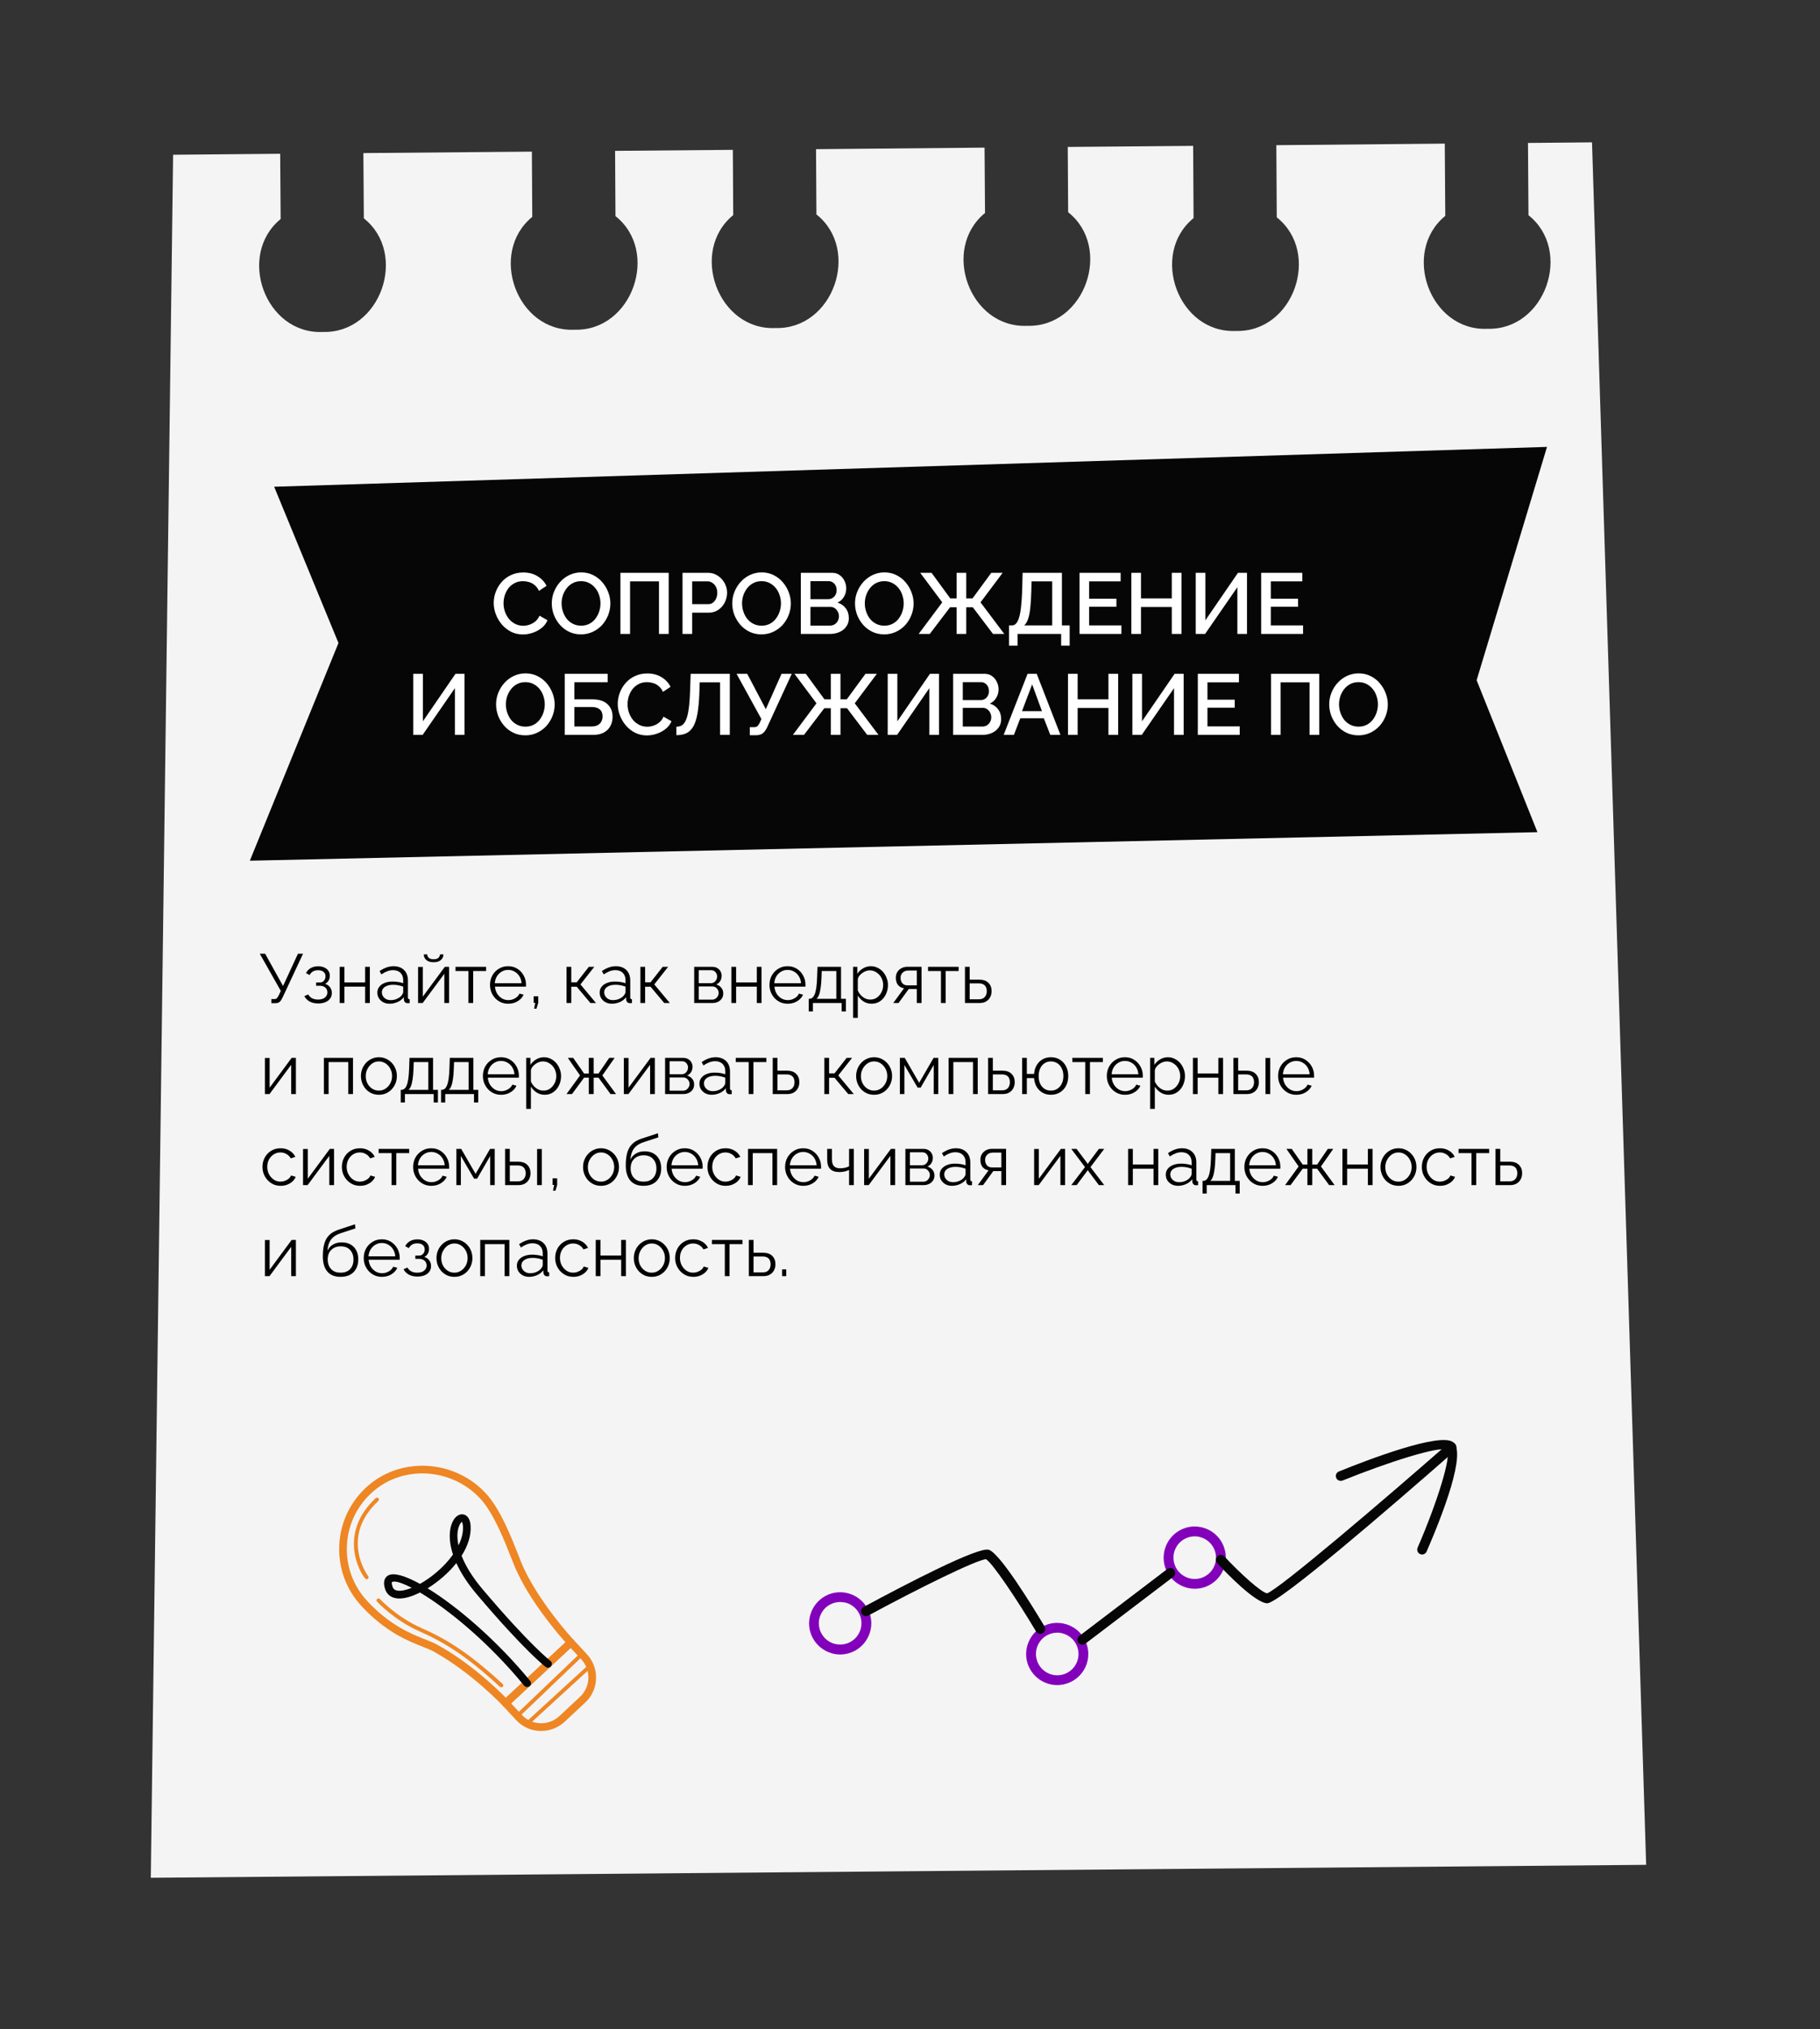 <?xml version="1.0" encoding="UTF-8"?> <svg xmlns="http://www.w3.org/2000/svg" width="1100" height="1226" viewBox="0 0 1100 1226" fill="none"><rect x="0" y="0" width="1100" height="1226" fill="#333333" stroke="none"/><path d="M994.931 1126.66L91.142 1134.47L104.627 93.49L169.337 92.904L169.622 132.335C142.928 154.17 160.262 202.14 195.141 200.555C230.096 201.51 246.837 153.28 219.905 131.918L219.62 92.487L321.47 91.614L321.7 131.039C295.011 152.818 312.346 200.789 347.224 199.204C382.173 200.215 398.976 151.935 371.989 130.566L371.758 91.141L442.925 90.534L443.155 129.959C416.46 151.794 433.85 199.77 468.729 198.185C503.683 199.14 520.425 150.91 493.438 129.542L493.208 90.117L595.063 89.188L595.343 128.675C568.653 150.454 585.988 198.424 620.867 196.839C655.816 197.85 672.563 149.565 645.576 128.196L645.346 88.771L721.134 88.126L721.381 131.775C694.692 153.554 712.082 201.53 746.96 199.945C781.909 200.956 798.651 152.726 771.67 131.302L771.417 87.709L873.217 86.775L873.519 130.429C846.824 152.263 864.159 200.234 899.038 198.649C933.993 199.604 950.734 151.374 923.802 130.012L923.5 86.358L962.204 86.004L994.931 1126.66Z" fill="#F4F4F4"></path><path d="M165.696 294.068L935 270L892.47 410.968L929.226 502.765L151 520L204.57 388.483L165.696 294.068Z" fill="#060606"></path><path d="M298.404 364.28C298.404 362.027 298.803 359.825 299.6 357.676C300.397 355.492 301.559 353.516 303.084 351.748C304.644 349.945 306.533 348.524 308.752 347.484C310.971 346.409 313.484 345.872 316.292 345.872C319.62 345.872 322.497 346.635 324.924 348.16C327.351 349.651 329.153 351.575 330.332 353.932L325.756 357C325.063 355.509 324.179 354.331 323.104 353.464C322.064 352.597 320.92 351.991 319.672 351.644C318.459 351.297 317.263 351.124 316.084 351.124C314.143 351.124 312.444 351.523 310.988 352.32C309.532 353.083 308.301 354.105 307.296 355.388C306.325 356.671 305.58 358.109 305.06 359.704C304.575 361.299 304.332 362.893 304.332 364.488C304.332 366.256 304.627 367.972 305.216 369.636C305.805 371.265 306.62 372.721 307.66 374.004C308.735 375.252 310 376.24 311.456 376.968C312.912 377.696 314.507 378.06 316.24 378.06C317.419 378.06 318.649 377.852 319.932 377.436C321.215 377.02 322.393 376.379 323.468 375.512C324.577 374.611 325.444 373.432 326.068 371.976L330.904 374.732C330.141 376.569 328.945 378.129 327.316 379.412C325.721 380.695 323.919 381.665 321.908 382.324C319.932 382.983 317.973 383.312 316.032 383.312C313.432 383.312 311.057 382.775 308.908 381.7C306.759 380.591 304.904 379.135 303.344 377.332C301.784 375.495 300.571 373.449 299.704 371.196C298.837 368.908 298.404 366.603 298.404 364.28ZM351.174 383.26C348.504 383.26 346.095 382.74 343.946 381.7C341.796 380.66 339.942 379.256 338.382 377.488C336.822 375.685 335.608 373.675 334.742 371.456C333.91 369.203 333.494 366.897 333.494 364.54C333.494 362.079 333.944 359.739 334.846 357.52C335.747 355.267 336.995 353.273 338.59 351.54C340.184 349.772 342.056 348.385 344.206 347.38C346.39 346.34 348.747 345.82 351.278 345.82C353.912 345.82 356.304 346.357 358.454 347.432C360.638 348.507 362.492 349.945 364.018 351.748C365.578 353.551 366.774 355.561 367.606 357.78C368.472 359.999 368.906 362.269 368.906 364.592C368.906 367.053 368.455 369.411 367.554 371.664C366.687 373.883 365.456 375.876 363.862 377.644C362.267 379.377 360.378 380.747 358.194 381.752C356.044 382.757 353.704 383.26 351.174 383.26ZM339.422 364.54C339.422 366.273 339.699 367.955 340.254 369.584C340.808 371.213 341.588 372.669 342.594 373.952C343.634 375.2 344.882 376.188 346.338 376.916C347.794 377.644 349.423 378.008 351.226 378.008C353.098 378.008 354.762 377.627 356.218 376.864C357.674 376.101 358.887 375.079 359.858 373.796C360.863 372.479 361.626 371.023 362.146 369.428C362.666 367.799 362.926 366.169 362.926 364.54C362.926 362.807 362.648 361.143 362.094 359.548C361.574 357.919 360.794 356.48 359.754 355.232C358.714 353.949 357.466 352.944 356.01 352.216C354.588 351.488 352.994 351.124 351.226 351.124C349.354 351.124 347.69 351.505 346.234 352.268C344.778 353.031 343.547 354.053 342.542 355.336C341.536 356.619 340.756 358.057 340.202 359.652C339.682 361.247 339.422 362.876 339.422 364.54ZM374.987 383V346.08H404.159V383H398.283V351.228H380.811V383H374.987ZM412.514 383V346.08H428.01C429.674 346.08 431.199 346.427 432.586 347.12C433.972 347.813 435.186 348.732 436.226 349.876C437.266 351.02 438.063 352.303 438.618 353.724C439.172 355.145 439.45 356.601 439.45 358.092C439.45 360.137 438.982 362.096 438.046 363.968C437.144 365.805 435.844 367.296 434.146 368.44C432.482 369.584 430.54 370.156 428.322 370.156H418.338V383H412.514ZM418.338 365.008H427.958C429.067 365.008 430.038 364.713 430.87 364.124C431.702 363.5 432.343 362.668 432.794 361.628C433.279 360.588 433.522 359.409 433.522 358.092C433.522 356.74 433.244 355.544 432.69 354.504C432.135 353.464 431.407 352.667 430.506 352.112C429.639 351.523 428.686 351.228 427.646 351.228H418.338V365.008ZM460.252 383.26C457.583 383.26 455.173 382.74 453.024 381.7C450.875 380.66 449.02 379.256 447.46 377.488C445.9 375.685 444.687 373.675 443.82 371.456C442.988 369.203 442.572 366.897 442.572 364.54C442.572 362.079 443.023 359.739 443.924 357.52C444.825 355.267 446.073 353.273 447.668 351.54C449.263 349.772 451.135 348.385 453.284 347.38C455.468 346.34 457.825 345.82 460.356 345.82C462.991 345.82 465.383 346.357 467.532 347.432C469.716 348.507 471.571 349.945 473.096 351.748C474.656 353.551 475.852 355.561 476.684 357.78C477.551 359.999 477.984 362.269 477.984 364.592C477.984 367.053 477.533 369.411 476.632 371.664C475.765 373.883 474.535 375.876 472.94 377.644C471.345 379.377 469.456 380.747 467.272 381.752C465.123 382.757 462.783 383.26 460.252 383.26ZM448.5 364.54C448.5 366.273 448.777 367.955 449.332 369.584C449.887 371.213 450.667 372.669 451.672 373.952C452.712 375.2 453.96 376.188 455.416 376.916C456.872 377.644 458.501 378.008 460.304 378.008C462.176 378.008 463.84 377.627 465.296 376.864C466.752 376.101 467.965 375.079 468.936 373.796C469.941 372.479 470.704 371.023 471.224 369.428C471.744 367.799 472.004 366.169 472.004 364.54C472.004 362.807 471.727 361.143 471.172 359.548C470.652 357.919 469.872 356.48 468.832 355.232C467.792 353.949 466.544 352.944 465.088 352.216C463.667 351.488 462.072 351.124 460.304 351.124C458.432 351.124 456.768 351.505 455.312 352.268C453.856 353.031 452.625 354.053 451.62 355.336C450.615 356.619 449.835 358.057 449.28 359.652C448.76 361.247 448.5 362.876 448.5 364.54ZM513.03 373.484C513.03 375.46 512.51 377.159 511.47 378.58C510.464 380.001 509.095 381.093 507.362 381.856C505.628 382.619 503.722 383 501.642 383H484.014V346.08H503.046C504.779 346.08 506.27 346.548 507.518 347.484C508.8 348.385 509.771 349.564 510.43 351.02C511.123 352.441 511.47 353.932 511.47 355.492C511.47 357.295 511.002 358.993 510.066 360.588C509.164 362.148 507.864 363.309 506.166 364.072C508.28 364.696 509.944 365.84 511.158 367.504C512.406 369.133 513.03 371.127 513.03 373.484ZM507.05 372.392C507.05 371.352 506.824 370.416 506.374 369.584C505.958 368.717 505.368 368.024 504.606 367.504C503.878 366.949 503.011 366.672 502.006 366.672H489.838V377.956H501.642C502.682 377.956 503.6 377.713 504.398 377.228C505.23 376.708 505.871 376.032 506.322 375.2C506.807 374.333 507.05 373.397 507.05 372.392ZM489.838 351.124V361.992H500.55C501.52 361.992 502.387 361.767 503.15 361.316C503.912 360.831 504.519 360.189 504.97 359.392C505.42 358.56 505.646 357.624 505.646 356.584C505.646 355.509 505.438 354.573 505.022 353.776C504.606 352.944 504.034 352.303 503.306 351.852C502.612 351.367 501.798 351.124 500.862 351.124H489.838ZM534.443 383.26C531.774 383.26 529.365 382.74 527.215 381.7C525.066 380.66 523.211 379.256 521.651 377.488C520.091 375.685 518.878 373.675 518.011 371.456C517.179 369.203 516.763 366.897 516.763 364.54C516.763 362.079 517.214 359.739 518.115 357.52C519.017 355.267 520.265 353.273 521.859 351.54C523.454 349.772 525.326 348.385 527.475 347.38C529.659 346.34 532.017 345.82 534.547 345.82C537.182 345.82 539.574 346.357 541.723 347.432C543.907 348.507 545.762 349.945 547.287 351.748C548.847 353.551 550.043 355.561 550.875 357.78C551.742 359.999 552.175 362.269 552.175 364.592C552.175 367.053 551.725 369.411 550.823 371.664C549.957 373.883 548.726 375.876 547.131 377.644C545.537 379.377 543.647 380.747 541.463 381.752C539.314 382.757 536.974 383.26 534.443 383.26ZM522.691 364.54C522.691 366.273 522.969 367.955 523.523 369.584C524.078 371.213 524.858 372.669 525.863 373.952C526.903 375.2 528.151 376.188 529.607 376.916C531.063 377.644 532.693 378.008 534.495 378.008C536.367 378.008 538.031 377.627 539.487 376.864C540.943 376.101 542.157 375.079 543.127 373.796C544.133 372.479 544.895 371.023 545.415 369.428C545.935 367.799 546.195 366.169 546.195 364.54C546.195 362.807 545.918 361.143 545.363 359.548C544.843 357.919 544.063 356.48 543.023 355.232C541.983 353.949 540.735 352.944 539.279 352.216C537.858 351.488 536.263 351.124 534.495 351.124C532.623 351.124 530.959 351.505 529.503 352.268C528.047 353.031 526.817 354.053 525.811 355.336C524.806 356.619 524.026 358.057 523.471 359.652C522.951 361.247 522.691 362.876 522.691 364.54ZM555.241 383L569.489 363.916L556.177 346.08H563.041L574.325 361.524H578.173V346.08H583.997V361.524H587.793L599.129 346.08H605.993L592.629 363.916L606.981 383H600.169L587.949 366.88H583.997V383H578.173V366.88H574.221L561.949 383H555.241ZM609.843 390.072V377.852H611.611C612.582 377.852 613.414 377.471 614.107 376.708C614.835 375.945 615.442 374.732 615.927 373.068C616.447 371.404 616.846 369.22 617.123 366.516C617.435 363.777 617.66 360.432 617.799 356.48L618.059 346.08H641.823V377.852H646.503V390.072H641.355V383H614.991V390.072H609.843ZM618.995 377.852H635.947V351.228H623.467L623.311 357.26C623.207 361.247 622.999 364.627 622.687 367.4C622.375 370.139 621.924 372.357 621.335 374.056C620.746 375.755 619.966 377.02 618.995 377.852ZM677.779 377.852V383H652.455V346.08H677.311V351.228H658.279V361.732H674.763V366.568H658.279V377.852H677.779ZM714.103 346.08V383H708.227V366.724H689.611V383H683.787V346.08H689.611V361.524H708.227V346.08H714.103ZM722.691 383V346.08H728.515V374.784L748.223 346.08H753.683V383H747.859V354.764L728.359 383H722.691ZM787.568 377.852V383H762.244V346.08H787.1V351.228H768.068V361.732H784.552V366.568H768.068V377.852H787.568ZM249.766 444V407.08H255.59V435.784L275.298 407.08H280.758V444H274.934V415.764L255.434 444H249.766ZM317.506 444.26C314.837 444.26 312.427 443.74 310.278 442.7C308.129 441.66 306.274 440.256 304.714 438.488C303.154 436.685 301.941 434.675 301.074 432.456C300.242 430.203 299.826 427.897 299.826 425.54C299.826 423.079 300.277 420.739 301.178 418.52C302.079 416.267 303.327 414.273 304.922 412.54C306.517 410.772 308.389 409.385 310.538 408.38C312.722 407.34 315.079 406.82 317.61 406.82C320.245 406.82 322.637 407.357 324.786 408.432C326.97 409.507 328.825 410.945 330.35 412.748C331.91 414.551 333.106 416.561 333.938 418.78C334.805 420.999 335.238 423.269 335.238 425.592C335.238 428.053 334.787 430.411 333.886 432.664C333.019 434.883 331.789 436.876 330.194 438.644C328.599 440.377 326.71 441.747 324.526 442.752C322.377 443.757 320.037 444.26 317.506 444.26ZM305.754 425.54C305.754 427.273 306.031 428.955 306.586 430.584C307.141 432.213 307.921 433.669 308.926 434.952C309.966 436.2 311.214 437.188 312.67 437.916C314.126 438.644 315.755 439.008 317.558 439.008C319.43 439.008 321.094 438.627 322.55 437.864C324.006 437.101 325.219 436.079 326.19 434.796C327.195 433.479 327.958 432.023 328.478 430.428C328.998 428.799 329.258 427.169 329.258 425.54C329.258 423.807 328.981 422.143 328.426 420.548C327.906 418.919 327.126 417.48 326.086 416.232C325.046 414.949 323.798 413.944 322.342 413.216C320.921 412.488 319.326 412.124 317.558 412.124C315.686 412.124 314.022 412.505 312.566 413.268C311.11 414.031 309.879 415.053 308.874 416.336C307.869 417.619 307.089 419.057 306.534 420.652C306.014 422.247 305.754 423.876 305.754 425.54ZM341.319 444V407.08H367.267V412.176H347.143V422.524H357.959C362.05 422.524 365.118 423.495 367.163 425.436C369.209 427.343 370.231 429.873 370.231 433.028C370.231 435.143 369.781 437.032 368.879 438.696C368.013 440.325 366.695 441.625 364.927 442.596C363.194 443.532 360.993 444 358.323 444H341.319ZM347.143 438.904H357.543C359.138 438.904 360.421 438.609 361.391 438.02C362.397 437.431 363.107 436.685 363.523 435.784C363.974 434.848 364.199 433.877 364.199 432.872C364.199 431.867 364.009 430.931 363.627 430.064C363.246 429.197 362.553 428.504 361.547 427.984C360.577 427.429 359.207 427.152 357.439 427.152H347.143V438.904ZM373.357 425.28C373.357 423.027 373.756 420.825 374.553 418.676C375.35 416.492 376.512 414.516 378.037 412.748C379.597 410.945 381.486 409.524 383.705 408.484C385.924 407.409 388.437 406.872 391.245 406.872C394.573 406.872 397.45 407.635 399.877 409.16C402.304 410.651 404.106 412.575 405.285 414.932L400.709 418C400.016 416.509 399.132 415.331 398.057 414.464C397.017 413.597 395.873 412.991 394.625 412.644C393.412 412.297 392.216 412.124 391.037 412.124C389.096 412.124 387.397 412.523 385.941 413.32C384.485 414.083 383.254 415.105 382.249 416.388C381.278 417.671 380.533 419.109 380.013 420.704C379.528 422.299 379.285 423.893 379.285 425.488C379.285 427.256 379.58 428.972 380.169 430.636C380.758 432.265 381.573 433.721 382.613 435.004C383.688 436.252 384.953 437.24 386.409 437.968C387.865 438.696 389.46 439.06 391.193 439.06C392.372 439.06 393.602 438.852 394.885 438.436C396.168 438.02 397.346 437.379 398.421 436.512C399.53 435.611 400.397 434.432 401.021 432.976L405.857 435.732C405.094 437.569 403.898 439.129 402.269 440.412C400.674 441.695 398.872 442.665 396.861 443.324C394.885 443.983 392.926 444.312 390.985 444.312C388.385 444.312 386.01 443.775 383.861 442.7C381.712 441.591 379.857 440.135 378.297 438.332C376.737 436.495 375.524 434.449 374.657 432.196C373.79 429.908 373.357 427.603 373.357 425.28ZM435.216 444V412.228H422.892L422.684 419.092C422.476 424.049 422.077 428.157 421.488 431.416C420.899 434.64 420.049 437.188 418.94 439.06C417.831 440.897 416.444 442.215 414.78 443.012C413.116 443.775 411.123 444.156 408.8 444.156V439.06C410.083 439.06 411.209 438.765 412.18 438.176C413.151 437.552 413.965 436.46 414.624 434.9C415.317 433.34 415.855 431.156 416.236 428.348C416.652 425.505 416.929 421.883 417.068 417.48L417.432 407.08H441.092V444H435.216ZM453.175 444.208V439.32H455.827C456.694 439.32 457.353 439.112 457.803 438.696C458.254 438.28 458.687 437.656 459.103 436.824L460.195 434.432L445.167 407.08H451.615L462.847 428.452L472.363 407.08H478.551L463.575 439.58C462.743 441.279 461.825 442.475 460.819 443.168C459.849 443.861 458.514 444.208 456.815 444.208H453.175ZM479.221 444L493.469 424.916L480.157 407.08H487.021L498.305 422.524H502.153V407.08H507.977V422.524H511.773L523.109 407.08H529.973L516.609 424.916L530.961 444H524.149L511.929 427.88H507.977V444H502.153V427.88H498.201L485.929 444H479.221ZM536.527 444V407.08H542.351V435.784L562.059 407.08H567.519V444H561.695V415.764L542.195 444H536.527ZM605.096 434.484C605.096 436.46 604.576 438.159 603.536 439.58C602.531 441.001 601.161 442.093 599.428 442.856C597.695 443.619 595.788 444 593.708 444H576.08V407.08H595.112C596.845 407.08 598.336 407.548 599.584 408.484C600.867 409.385 601.837 410.564 602.496 412.02C603.189 413.441 603.536 414.932 603.536 416.492C603.536 418.295 603.068 419.993 602.132 421.588C601.231 423.148 599.931 424.309 598.232 425.072C600.347 425.696 602.011 426.84 603.224 428.504C604.472 430.133 605.096 432.127 605.096 434.484ZM599.116 433.392C599.116 432.352 598.891 431.416 598.44 430.584C598.024 429.717 597.435 429.024 596.672 428.504C595.944 427.949 595.077 427.672 594.072 427.672H581.904V438.956H593.708C594.748 438.956 595.667 438.713 596.464 438.228C597.296 437.708 597.937 437.032 598.388 436.2C598.873 435.333 599.116 434.397 599.116 433.392ZM581.904 412.124V422.992H592.616C593.587 422.992 594.453 422.767 595.216 422.316C595.979 421.831 596.585 421.189 597.036 420.392C597.487 419.56 597.712 418.624 597.712 417.584C597.712 416.509 597.504 415.573 597.088 414.776C596.672 413.944 596.1 413.303 595.372 412.852C594.679 412.367 593.864 412.124 592.928 412.124H581.904ZM621.068 407.08H626.58L640.932 444H634.796L630.896 433.964H616.648L612.8 444H606.612L621.068 407.08ZM629.752 429.648L623.824 413.476L617.688 429.648H629.752ZM675.814 407.08V444H669.938V427.724H651.322V444H645.498V407.08H651.322V422.524H669.938V407.08H675.814ZM684.402 444V407.08H690.226V435.784L709.934 407.08H715.394V444H709.57V415.764L690.07 444H684.402ZM749.279 438.852V444H723.955V407.08H748.811V412.228H729.779V422.732H746.263V427.568H729.779V438.852H749.279ZM768.187 444V407.08H797.359V444H791.483V412.228H774.011V444H768.187ZM821.053 444.26C818.383 444.26 815.974 443.74 813.825 442.7C811.675 441.66 809.821 440.256 808.261 438.488C806.701 436.685 805.487 434.675 804.621 432.456C803.789 430.203 803.373 427.897 803.373 425.54C803.373 423.079 803.823 420.739 804.725 418.52C805.626 416.267 806.874 414.273 808.469 412.54C810.063 410.772 811.935 409.385 814.085 408.38C816.269 407.34 818.626 406.82 821.157 406.82C823.791 406.82 826.183 407.357 828.333 408.432C830.517 409.507 832.371 410.945 833.897 412.748C835.457 414.551 836.653 416.561 837.485 418.78C838.351 420.999 838.785 423.269 838.785 425.592C838.785 428.053 838.334 430.411 837.433 432.664C836.566 434.883 835.335 436.876 833.741 438.644C832.146 440.377 830.257 441.747 828.073 442.752C825.923 443.757 823.583 444.26 821.053 444.26ZM809.301 425.54C809.301 427.273 809.578 428.955 810.133 430.584C810.687 432.213 811.467 433.669 812.473 434.952C813.513 436.2 814.761 437.188 816.217 437.916C817.673 438.644 819.302 439.008 821.105 439.008C822.977 439.008 824.641 438.627 826.097 437.864C827.553 437.101 828.766 436.079 829.737 434.796C830.742 433.479 831.505 432.023 832.025 430.428C832.545 428.799 832.805 427.169 832.805 425.54C832.805 423.807 832.527 422.143 831.973 420.548C831.453 418.919 830.673 417.48 829.633 416.232C828.593 414.949 827.345 413.944 825.889 413.216C824.467 412.488 822.873 412.124 821.105 412.124C819.233 412.124 817.569 412.505 816.113 413.268C814.657 414.031 813.426 415.053 812.421 416.336C811.415 417.619 810.635 419.057 810.081 420.652C809.561 422.247 809.301 423.876 809.301 425.54Z" fill="white"></path><path d="M164.014 606.084V603.606H165.904C166.548 603.606 167.024 603.424 167.332 603.06C167.668 602.696 168.032 602.15 168.424 601.422L169.726 598.692L157 576.18H160.234L171.07 595.71L180.1 576.18H183.166L170.692 602.85C170.132 603.998 169.558 604.824 168.97 605.328C168.382 605.832 167.556 606.084 166.492 606.084H164.014ZM192.373 606.252C190.357 606.252 188.635 605.874 187.207 605.118C185.779 604.334 184.687 603.242 183.931 601.842L186.283 600.792C186.815 601.772 187.585 602.542 188.593 603.102C189.601 603.634 190.819 603.9 192.247 603.9C193.955 603.9 195.313 603.508 196.321 602.724C197.357 601.94 197.875 600.89 197.875 599.574C197.875 598.37 197.469 597.404 196.657 596.676C195.845 595.948 194.725 595.57 193.297 595.542H191.071V593.568H193.465C194.081 593.568 194.641 593.4 195.145 593.064C195.649 592.728 196.041 592.28 196.321 591.72C196.601 591.16 196.741 590.53 196.741 589.83C196.741 588.738 196.349 587.856 195.565 587.184C194.809 586.512 193.689 586.176 192.205 586.176C190.973 586.176 189.937 586.428 189.097 586.932C188.285 587.408 187.627 588.122 187.123 589.074L184.939 587.898C185.583 586.61 186.535 585.602 187.795 584.874C189.083 584.146 190.581 583.782 192.289 583.782C193.689 583.782 194.907 584.02 195.943 584.496C197.007 584.944 197.833 585.602 198.421 586.47C199.037 587.31 199.345 588.332 199.345 589.536C199.345 590.572 199.093 591.538 198.589 592.434C198.085 593.302 197.385 593.96 196.489 594.408C197.777 594.8 198.771 595.486 199.471 596.466C200.199 597.446 200.563 598.594 200.563 599.91C200.563 601.226 200.213 602.36 199.513 603.312C198.813 604.264 197.847 604.992 196.615 605.496C195.383 606 193.969 606.252 192.373 606.252ZM205.307 606V584.118H208.163V593.526H220.679V584.118H223.535V606H220.679V596.088H208.163V606H205.307ZM228.072 599.7C228.072 598.328 228.464 597.152 229.248 596.172C230.032 595.164 231.11 594.394 232.482 593.862C233.882 593.302 235.492 593.022 237.312 593.022C238.376 593.022 239.482 593.106 240.63 593.274C241.778 593.442 242.8 593.694 243.696 594.03V592.182C243.696 590.334 243.15 588.864 242.058 587.772C240.966 586.68 239.454 586.134 237.522 586.134C236.346 586.134 235.184 586.358 234.036 586.806C232.916 587.226 231.74 587.856 230.508 588.696L229.416 586.68C230.844 585.7 232.244 584.972 233.616 584.496C234.988 583.992 236.388 583.74 237.816 583.74C240.504 583.74 242.632 584.51 244.2 586.05C245.768 587.59 246.552 589.718 246.552 592.434V602.556C246.552 602.948 246.636 603.242 246.804 603.438C246.972 603.606 247.238 603.704 247.602 603.732V606C247.294 606.028 247.028 606.056 246.804 606.084C246.58 606.112 246.412 606.112 246.3 606.084C245.6 606.056 245.068 605.832 244.704 605.412C244.34 604.992 244.144 604.544 244.116 604.068L244.074 602.472C243.094 603.732 241.82 604.712 240.252 605.412C238.684 606.084 237.088 606.42 235.464 606.42C234.064 606.42 232.79 606.126 231.642 605.538C230.522 604.922 229.64 604.11 228.996 603.102C228.38 602.066 228.072 600.932 228.072 599.7ZM242.73 601.38C243.038 600.988 243.276 600.61 243.444 600.246C243.612 599.882 243.696 599.56 243.696 599.28V596.088C242.744 595.724 241.75 595.444 240.714 595.248C239.706 595.052 238.684 594.954 237.648 594.954C235.604 594.954 233.952 595.36 232.692 596.172C231.432 596.984 230.802 598.09 230.802 599.49C230.802 600.302 231.012 601.072 231.432 601.8C231.852 602.5 232.468 603.088 233.28 603.564C234.092 604.012 235.044 604.236 236.136 604.236C237.508 604.236 238.782 603.97 239.958 603.438C241.162 602.906 242.086 602.22 242.73 601.38ZM252.68 606V584.16H255.536V602.136L268.85 584.118H271.412V606H268.556V588.318L255.452 606H252.68ZM262.088 581.346C260.184 581.346 258.714 580.898 257.678 580.002C256.642 579.106 256.124 577.972 256.124 576.6H258.224C258.224 577.44 258.532 578.14 259.148 578.7C259.792 579.26 260.772 579.54 262.088 579.54C263.376 579.54 264.314 579.274 264.902 578.742C265.518 578.21 265.868 577.496 265.952 576.6H268.01C268.01 577.972 267.492 579.106 266.456 580.002C265.42 580.898 263.964 581.346 262.088 581.346ZM283.12 606V586.68H275.308V584.118H293.788V586.68H285.976V606H283.12ZM307.125 606.42C305.557 606.42 304.101 606.126 302.757 605.538C301.413 604.922 300.251 604.096 299.271 603.06C298.291 601.996 297.521 600.778 296.961 599.406C296.429 598.034 296.163 596.564 296.163 594.996C296.163 592.952 296.625 591.076 297.549 589.368C298.501 587.66 299.803 586.302 301.455 585.294C303.107 584.258 304.983 583.74 307.083 583.74C309.239 583.74 311.115 584.258 312.711 585.294C314.335 586.33 315.609 587.702 316.533 589.41C317.457 591.09 317.919 592.938 317.919 594.954C317.919 595.178 317.919 595.402 317.919 595.626C317.919 595.822 317.905 595.976 317.877 596.088H299.145C299.285 597.656 299.719 599.056 300.447 600.288C301.203 601.492 302.169 602.458 303.345 603.186C304.549 603.886 305.851 604.236 307.251 604.236C308.679 604.236 310.023 603.872 311.283 603.144C312.571 602.416 313.467 601.464 313.971 600.288L316.449 600.96C316.001 601.996 315.315 602.934 314.391 603.774C313.467 604.614 312.375 605.272 311.115 605.748C309.883 606.196 308.553 606.42 307.125 606.42ZM299.061 594.03H315.231C315.119 592.434 314.685 591.034 313.929 589.83C313.201 588.626 312.235 587.688 311.031 587.016C309.855 586.316 308.553 585.966 307.125 585.966C305.697 585.966 304.395 586.316 303.219 587.016C302.043 587.688 301.077 588.64 300.321 589.872C299.593 591.076 299.173 592.462 299.061 594.03ZM322.788 609.402L323.502 605.874H322.536V601.884H325.308V605.874L324.258 609.402H322.788ZM342.422 606V584.118H345.278V593.484H348.554L355.904 584.118H359.18L350.822 594.744L360.23 606H356.87L348.554 596.13H345.278V606H342.422ZM362.439 599.7C362.439 598.328 362.831 597.152 363.615 596.172C364.399 595.164 365.477 594.394 366.849 593.862C368.249 593.302 369.859 593.022 371.679 593.022C372.743 593.022 373.849 593.106 374.997 593.274C376.145 593.442 377.167 593.694 378.063 594.03V592.182C378.063 590.334 377.517 588.864 376.425 587.772C375.333 586.68 373.821 586.134 371.889 586.134C370.713 586.134 369.551 586.358 368.403 586.806C367.283 587.226 366.107 587.856 364.875 588.696L363.783 586.68C365.211 585.7 366.611 584.972 367.983 584.496C369.355 583.992 370.755 583.74 372.183 583.74C374.871 583.74 376.999 584.51 378.567 586.05C380.135 587.59 380.919 589.718 380.919 592.434V602.556C380.919 602.948 381.003 603.242 381.171 603.438C381.339 603.606 381.605 603.704 381.969 603.732V606C381.661 606.028 381.395 606.056 381.171 606.084C380.947 606.112 380.779 606.112 380.667 606.084C379.967 606.056 379.435 605.832 379.071 605.412C378.707 604.992 378.511 604.544 378.483 604.068L378.441 602.472C377.461 603.732 376.187 604.712 374.619 605.412C373.051 606.084 371.455 606.42 369.831 606.42C368.431 606.42 367.157 606.126 366.009 605.538C364.889 604.922 364.007 604.11 363.363 603.102C362.747 602.066 362.439 600.932 362.439 599.7ZM377.097 601.38C377.405 600.988 377.643 600.61 377.811 600.246C377.979 599.882 378.063 599.56 378.063 599.28V596.088C377.111 595.724 376.117 595.444 375.081 595.248C374.073 595.052 373.051 594.954 372.015 594.954C369.971 594.954 368.319 595.36 367.059 596.172C365.799 596.984 365.169 598.09 365.169 599.49C365.169 600.302 365.379 601.072 365.799 601.8C366.219 602.5 366.835 603.088 367.647 603.564C368.459 604.012 369.411 604.236 370.503 604.236C371.875 604.236 373.149 603.97 374.325 603.438C375.529 602.906 376.453 602.22 377.097 601.38ZM387.047 606V584.118H389.903V593.484H393.179L400.529 584.118H403.805L395.447 594.744L404.855 606H401.495L393.179 596.13H389.903V606H387.047ZM419.573 606V584.118H430.493C431.725 584.118 432.761 584.384 433.601 584.916C434.441 585.42 435.071 586.078 435.491 586.89C435.939 587.702 436.163 588.57 436.163 589.494C436.163 590.67 435.883 591.734 435.323 592.686C434.763 593.61 433.951 594.31 432.887 594.786C434.147 595.15 435.169 595.808 435.953 596.76C436.737 597.712 437.129 598.86 437.129 600.204C437.129 601.38 436.835 602.402 436.247 603.27C435.687 604.138 434.903 604.81 433.895 605.286C432.915 605.762 431.781 606 430.493 606H419.573ZM422.303 603.942H430.409C431.137 603.942 431.795 603.76 432.383 603.396C432.999 603.004 433.475 602.5 433.811 601.884C434.175 601.268 434.357 600.624 434.357 599.952C434.357 599.224 434.189 598.566 433.853 597.978C433.517 597.362 433.069 596.872 432.509 596.508C431.949 596.144 431.305 595.962 430.577 595.962H422.303V603.942ZM422.303 593.988H429.737C430.465 593.988 431.109 593.792 431.669 593.4C432.229 593.008 432.663 592.504 432.971 591.888C433.279 591.272 433.433 590.628 433.433 589.956C433.433 588.948 433.097 588.066 432.425 587.31C431.781 586.554 430.941 586.176 429.905 586.176H422.303V593.988ZM442.049 606V584.118H444.905V593.526H457.421V584.118H460.277V606H457.421V596.088H444.905V606H442.049ZM476.028 606.42C474.46 606.42 473.004 606.126 471.66 605.538C470.316 604.922 469.154 604.096 468.174 603.06C467.194 601.996 466.424 600.778 465.864 599.406C465.332 598.034 465.066 596.564 465.066 594.996C465.066 592.952 465.528 591.076 466.452 589.368C467.404 587.66 468.706 586.302 470.358 585.294C472.01 584.258 473.886 583.74 475.986 583.74C478.142 583.74 480.018 584.258 481.614 585.294C483.238 586.33 484.512 587.702 485.436 589.41C486.36 591.09 486.822 592.938 486.822 594.954C486.822 595.178 486.822 595.402 486.822 595.626C486.822 595.822 486.808 595.976 486.78 596.088H468.048C468.188 597.656 468.622 599.056 469.35 600.288C470.106 601.492 471.072 602.458 472.248 603.186C473.452 603.886 474.754 604.236 476.154 604.236C477.582 604.236 478.926 603.872 480.186 603.144C481.474 602.416 482.37 601.464 482.874 600.288L485.352 600.96C484.904 601.996 484.218 602.934 483.294 603.774C482.37 604.614 481.278 605.272 480.018 605.748C478.786 606.196 477.456 606.42 476.028 606.42ZM467.964 594.03H484.134C484.022 592.434 483.588 591.034 482.832 589.83C482.104 588.626 481.138 587.688 479.934 587.016C478.758 586.316 477.456 585.966 476.028 585.966C474.6 585.966 473.298 586.316 472.122 587.016C470.946 587.688 469.98 588.64 469.224 589.872C468.496 591.076 468.076 592.462 467.964 594.03ZM488.792 611.082V603.438H489.17C489.814 603.438 490.402 603.242 490.934 602.85C491.466 602.458 491.942 601.772 492.362 600.792C492.782 599.812 493.118 598.468 493.37 596.76C493.622 595.024 493.79 592.84 493.874 590.208L494.084 584.118H508.322V603.438H511.262V611.082H508.7V606H491.312V611.082H488.792ZM493.496 603.438H505.466V586.68H496.646L496.52 590.46C496.436 593.064 496.254 595.248 495.974 597.012C495.722 598.748 495.386 600.134 494.966 601.17C494.574 602.178 494.084 602.934 493.496 603.438ZM526.763 606.42C524.943 606.42 523.305 605.944 521.849 604.992C520.421 604.04 519.287 602.864 518.447 601.464V614.946H515.591V584.118H518.153V588.36C519.021 586.988 520.183 585.882 521.639 585.042C523.095 584.174 524.649 583.74 526.301 583.74C527.813 583.74 529.199 584.062 530.459 584.706C531.719 585.322 532.811 586.162 533.735 587.226C534.659 588.29 535.373 589.508 535.877 590.88C536.409 592.224 536.675 593.624 536.675 595.08C536.675 597.124 536.255 599.014 535.415 600.75C534.603 602.458 533.455 603.83 531.971 604.866C530.487 605.902 528.751 606.42 526.763 606.42ZM525.965 603.9C527.169 603.9 528.247 603.662 529.199 603.186C530.151 602.682 530.963 602.01 531.635 601.17C532.335 600.33 532.867 599.392 533.231 598.356C533.595 597.292 533.777 596.2 533.777 595.08C533.777 593.904 533.567 592.784 533.147 591.72C532.755 590.656 532.181 589.718 531.425 588.906C530.669 588.094 529.801 587.45 528.821 586.974C527.841 586.498 526.777 586.26 525.629 586.26C524.901 586.26 524.145 586.4 523.361 586.68C522.577 586.96 521.821 587.366 521.093 587.898C520.393 588.402 519.805 588.976 519.329 589.62C518.853 590.264 518.559 590.95 518.447 591.678V598.398C518.895 599.434 519.497 600.372 520.253 601.212C521.009 602.024 521.877 602.682 522.857 603.186C523.865 603.662 524.901 603.9 525.965 603.9ZM539.875 606L546.385 597.054C544.901 596.83 543.697 596.186 542.773 595.122C541.877 594.03 541.429 592.546 541.429 590.67C541.429 589.41 541.723 588.29 542.311 587.31C542.899 586.33 543.725 585.546 544.789 584.958C545.881 584.37 547.155 584.076 548.611 584.076H556.969V606H554.113V597.516H549.241L543.067 606H539.875ZM548.569 595.332H554.113V586.344H549.073C547.617 586.344 546.455 586.764 545.587 587.604C544.719 588.416 544.285 589.452 544.285 590.712C544.285 592 544.635 593.092 545.335 593.988C546.063 594.884 547.141 595.332 548.569 595.332ZM568.712 606V586.68H560.9V584.118H579.38V586.68H571.568V606H568.712ZM583.225 606V584.118H586.081V591.846H591.751C594.243 591.846 596.119 592.49 597.379 593.778C598.667 595.038 599.311 596.704 599.311 598.776C599.311 600.12 599.031 601.338 598.471 602.43C597.911 603.522 597.085 604.39 595.993 605.034C594.929 605.678 593.585 606 591.961 606H583.225ZM586.081 603.732H591.583C592.731 603.732 593.655 603.508 594.355 603.06C595.055 602.584 595.573 601.982 595.909 601.254C596.245 600.498 596.413 599.686 596.413 598.818C596.413 597.978 596.259 597.208 595.951 596.508C595.671 595.78 595.167 595.206 594.439 594.786C593.739 594.338 592.759 594.114 591.499 594.114H586.081V603.732ZM160.108 661V639.16H162.964V657.136L176.278 639.118H178.84V661H175.984V643.318L162.88 661H160.108ZM195.751 661V639.118H213.349V661H210.493V641.68H198.607V661H195.751ZM228.988 661.42C227.42 661.42 225.964 661.126 224.62 660.538C223.304 659.922 222.156 659.096 221.176 658.06C220.224 656.996 219.482 655.792 218.95 654.448C218.418 653.076 218.152 651.634 218.152 650.122C218.152 648.554 218.418 647.098 218.95 645.754C219.482 644.382 220.238 643.178 221.218 642.142C222.198 641.078 223.346 640.252 224.662 639.664C226.006 639.048 227.462 638.74 229.03 638.74C230.598 638.74 232.04 639.048 233.356 639.664C234.672 640.252 235.82 641.078 236.8 642.142C237.78 643.178 238.536 644.382 239.068 645.754C239.6 647.098 239.866 648.554 239.866 650.122C239.866 651.634 239.6 653.076 239.068 654.448C238.536 655.792 237.78 656.996 236.8 658.06C235.848 659.096 234.7 659.922 233.356 660.538C232.04 661.126 230.584 661.42 228.988 661.42ZM221.05 650.164C221.05 651.788 221.4 653.272 222.1 654.616C222.828 655.932 223.794 656.982 224.998 657.766C226.202 658.522 227.532 658.9 228.988 658.9C230.444 658.9 231.774 658.508 232.978 657.724C234.182 656.94 235.148 655.876 235.876 654.532C236.604 653.16 236.968 651.676 236.968 650.08C236.968 648.456 236.604 646.972 235.876 645.628C235.148 644.284 234.182 643.22 232.978 642.436C231.774 641.652 230.444 641.26 228.988 641.26C227.532 641.26 226.202 641.666 224.998 642.478C223.822 643.29 222.87 644.368 222.142 645.712C221.414 647.028 221.05 648.512 221.05 650.164ZM242.206 666.082V658.438H242.584C243.228 658.438 243.816 658.242 244.348 657.85C244.88 657.458 245.356 656.772 245.776 655.792C246.196 654.812 246.532 653.468 246.784 651.76C247.036 650.024 247.204 647.84 247.288 645.208L247.498 639.118H261.736V658.438H264.676V666.082H262.114V661H244.726V666.082H242.206ZM246.91 658.438H258.88V641.68H250.06L249.934 645.46C249.85 648.064 249.668 650.248 249.388 652.012C249.136 653.748 248.8 655.134 248.38 656.17C247.988 657.178 247.498 657.934 246.91 658.438ZM266.569 666.082V658.438H266.947C267.591 658.438 268.179 658.242 268.711 657.85C269.243 657.458 269.719 656.772 270.139 655.792C270.559 654.812 270.895 653.468 271.147 651.76C271.399 650.024 271.567 647.84 271.651 645.208L271.861 639.118H286.099V658.438H289.039V666.082H286.477V661H269.089V666.082H266.569ZM271.273 658.438H283.243V641.68H274.423L274.297 645.46C274.213 648.064 274.031 650.248 273.751 652.012C273.499 653.748 273.163 655.134 272.743 656.17C272.351 657.178 271.861 657.934 271.273 658.438ZM302.819 661.42C301.251 661.42 299.795 661.126 298.451 660.538C297.107 659.922 295.945 659.096 294.965 658.06C293.985 656.996 293.215 655.778 292.655 654.406C292.123 653.034 291.857 651.564 291.857 649.996C291.857 647.952 292.319 646.076 293.243 644.368C294.195 642.66 295.497 641.302 297.149 640.294C298.801 639.258 300.677 638.74 302.777 638.74C304.933 638.74 306.809 639.258 308.405 640.294C310.029 641.33 311.303 642.702 312.227 644.41C313.151 646.09 313.613 647.938 313.613 649.954C313.613 650.178 313.613 650.402 313.613 650.626C313.613 650.822 313.599 650.976 313.571 651.088H294.839C294.979 652.656 295.413 654.056 296.141 655.288C296.897 656.492 297.863 657.458 299.039 658.186C300.243 658.886 301.545 659.236 302.945 659.236C304.373 659.236 305.717 658.872 306.977 658.144C308.265 657.416 309.161 656.464 309.665 655.288L312.143 655.96C311.695 656.996 311.009 657.934 310.085 658.774C309.161 659.614 308.069 660.272 306.809 660.748C305.577 661.196 304.247 661.42 302.819 661.42ZM294.755 649.03H310.925C310.813 647.434 310.379 646.034 309.623 644.83C308.895 643.626 307.929 642.688 306.725 642.016C305.549 641.316 304.247 640.966 302.819 640.966C301.391 640.966 300.089 641.316 298.913 642.016C297.737 642.688 296.771 643.64 296.015 644.872C295.287 646.076 294.867 647.462 294.755 649.03ZM329.191 661.42C327.371 661.42 325.733 660.944 324.277 659.992C322.849 659.04 321.715 657.864 320.875 656.464V669.946H318.019V639.118H320.581V643.36C321.449 641.988 322.611 640.882 324.067 640.042C325.523 639.174 327.077 638.74 328.729 638.74C330.241 638.74 331.627 639.062 332.887 639.706C334.147 640.322 335.239 641.162 336.163 642.226C337.087 643.29 337.801 644.508 338.305 645.88C338.837 647.224 339.103 648.624 339.103 650.08C339.103 652.124 338.683 654.014 337.843 655.75C337.031 657.458 335.883 658.83 334.399 659.866C332.915 660.902 331.179 661.42 329.191 661.42ZM328.393 658.9C329.597 658.9 330.675 658.662 331.627 658.186C332.579 657.682 333.391 657.01 334.063 656.17C334.763 655.33 335.295 654.392 335.659 653.356C336.023 652.292 336.205 651.2 336.205 650.08C336.205 648.904 335.995 647.784 335.575 646.72C335.183 645.656 334.609 644.718 333.853 643.906C333.097 643.094 332.229 642.45 331.249 641.974C330.269 641.498 329.205 641.26 328.057 641.26C327.329 641.26 326.573 641.4 325.789 641.68C325.005 641.96 324.249 642.366 323.521 642.898C322.821 643.402 322.233 643.976 321.757 644.62C321.281 645.264 320.987 645.95 320.875 646.678V653.398C321.323 654.434 321.925 655.372 322.681 656.212C323.437 657.024 324.305 657.682 325.285 658.186C326.293 658.662 327.329 658.9 328.393 658.9ZM342.387 661L350.577 649.744L343.185 639.118H346.419L353.013 648.568H355.869V639.118H358.809V648.568H361.749L368.217 639.118H371.493L364.059 649.744L372.333 661H369.015L361.749 651.088H358.809V661H355.869V651.088H353.013L345.705 661H342.387ZM377.04 661V639.16H379.896V657.136L393.21 639.118H395.772V661H392.916V643.318L379.812 661H377.04ZM401.977 661V639.118H412.897C414.129 639.118 415.165 639.384 416.005 639.916C416.845 640.42 417.475 641.078 417.895 641.89C418.343 642.702 418.567 643.57 418.567 644.494C418.567 645.67 418.287 646.734 417.727 647.686C417.167 648.61 416.355 649.31 415.291 649.786C416.551 650.15 417.573 650.808 418.357 651.76C419.141 652.712 419.533 653.86 419.533 655.204C419.533 656.38 419.239 657.402 418.651 658.27C418.091 659.138 417.307 659.81 416.299 660.286C415.319 660.762 414.185 661 412.897 661H401.977ZM404.707 658.942H412.813C413.541 658.942 414.199 658.76 414.787 658.396C415.403 658.004 415.879 657.5 416.215 656.884C416.579 656.268 416.761 655.624 416.761 654.952C416.761 654.224 416.593 653.566 416.257 652.978C415.921 652.362 415.473 651.872 414.913 651.508C414.353 651.144 413.709 650.962 412.981 650.962H404.707V658.942ZM404.707 648.988H412.141C412.869 648.988 413.513 648.792 414.073 648.4C414.633 648.008 415.067 647.504 415.375 646.888C415.683 646.272 415.837 645.628 415.837 644.956C415.837 643.948 415.501 643.066 414.829 642.31C414.185 641.554 413.345 641.176 412.309 641.176H404.707V648.988ZM422.732 654.7C422.732 653.328 423.124 652.152 423.908 651.172C424.692 650.164 425.77 649.394 427.142 648.862C428.542 648.302 430.152 648.022 431.972 648.022C433.036 648.022 434.142 648.106 435.29 648.274C436.438 648.442 437.46 648.694 438.356 649.03V647.182C438.356 645.334 437.81 643.864 436.718 642.772C435.626 641.68 434.114 641.134 432.182 641.134C431.006 641.134 429.844 641.358 428.696 641.806C427.576 642.226 426.4 642.856 425.168 643.696L424.076 641.68C425.504 640.7 426.904 639.972 428.276 639.496C429.648 638.992 431.048 638.74 432.476 638.74C435.164 638.74 437.292 639.51 438.86 641.05C440.428 642.59 441.212 644.718 441.212 647.434V657.556C441.212 657.948 441.296 658.242 441.464 658.438C441.632 658.606 441.898 658.704 442.262 658.732V661C441.954 661.028 441.688 661.056 441.464 661.084C441.24 661.112 441.072 661.112 440.96 661.084C440.26 661.056 439.728 660.832 439.364 660.412C439 659.992 438.804 659.544 438.776 659.068L438.734 657.472C437.754 658.732 436.48 659.712 434.912 660.412C433.344 661.084 431.748 661.42 430.124 661.42C428.724 661.42 427.45 661.126 426.302 660.538C425.182 659.922 424.3 659.11 423.656 658.102C423.04 657.066 422.732 655.932 422.732 654.7ZM437.39 656.38C437.698 655.988 437.936 655.61 438.104 655.246C438.272 654.882 438.356 654.56 438.356 654.28V651.088C437.404 650.724 436.41 650.444 435.374 650.248C434.366 650.052 433.344 649.954 432.308 649.954C430.264 649.954 428.612 650.36 427.352 651.172C426.092 651.984 425.462 653.09 425.462 654.49C425.462 655.302 425.672 656.072 426.092 656.8C426.512 657.5 427.128 658.088 427.94 658.564C428.752 659.012 429.704 659.236 430.796 659.236C432.168 659.236 433.442 658.97 434.618 658.438C435.822 657.906 436.746 657.22 437.39 656.38ZM452.514 661V641.68H444.702V639.118H463.182V641.68H455.37V661H452.514ZM467.028 661V639.118H469.884V646.846H475.554C478.046 646.846 479.922 647.49 481.182 648.778C482.47 650.038 483.114 651.704 483.114 653.776C483.114 655.12 482.834 656.338 482.274 657.43C481.714 658.522 480.888 659.39 479.796 660.034C478.732 660.678 477.388 661 475.764 661H467.028ZM469.884 658.732H475.386C476.534 658.732 477.458 658.508 478.158 658.06C478.858 657.584 479.376 656.982 479.712 656.254C480.048 655.498 480.216 654.686 480.216 653.818C480.216 652.978 480.062 652.208 479.754 651.508C479.474 650.78 478.97 650.206 478.242 649.786C477.542 649.338 476.562 649.114 475.302 649.114H469.884V658.732ZM498.241 661V639.118H501.097V648.484H504.373L511.723 639.118H514.999L506.641 649.744L516.049 661H512.689L504.373 651.13H501.097V661H498.241ZM528.279 661.42C526.711 661.42 525.255 661.126 523.911 660.538C522.595 659.922 521.447 659.096 520.467 658.06C519.515 656.996 518.773 655.792 518.241 654.448C517.709 653.076 517.443 651.634 517.443 650.122C517.443 648.554 517.709 647.098 518.241 645.754C518.773 644.382 519.529 643.178 520.509 642.142C521.489 641.078 522.637 640.252 523.953 639.664C525.297 639.048 526.753 638.74 528.321 638.74C529.889 638.74 531.331 639.048 532.647 639.664C533.963 640.252 535.111 641.078 536.091 642.142C537.071 643.178 537.827 644.382 538.359 645.754C538.891 647.098 539.157 648.554 539.157 650.122C539.157 651.634 538.891 653.076 538.359 654.448C537.827 655.792 537.071 656.996 536.091 658.06C535.139 659.096 533.991 659.922 532.647 660.538C531.331 661.126 529.875 661.42 528.279 661.42ZM520.341 650.164C520.341 651.788 520.691 653.272 521.391 654.616C522.119 655.932 523.085 656.982 524.289 657.766C525.493 658.522 526.823 658.9 528.279 658.9C529.735 658.9 531.065 658.508 532.269 657.724C533.473 656.94 534.439 655.876 535.167 654.532C535.895 653.16 536.259 651.676 536.259 650.08C536.259 648.456 535.895 646.972 535.167 645.628C534.439 644.284 533.473 643.22 532.269 642.436C531.065 641.652 529.735 641.26 528.279 641.26C526.823 641.26 525.493 641.666 524.289 642.478C523.113 643.29 522.161 644.368 521.433 645.712C520.705 647.028 520.341 648.512 520.341 650.164ZM543.891 661V639.118H546.831L555.525 654.196L564.261 639.118H567.075V661H564.345V643.402L556.449 657.094H554.601L546.621 643.402V661H543.891ZM573.34 661V639.118H590.938V661H588.082V641.68H576.196V661H573.34ZM597.212 661V639.118H600.068V646.846H605.738C608.23 646.846 610.106 647.49 611.366 648.778C612.654 650.038 613.298 651.704 613.298 653.776C613.298 655.12 613.018 656.338 612.458 657.43C611.898 658.522 611.072 659.39 609.98 660.034C608.916 660.678 607.572 661 605.948 661H597.212ZM600.068 658.732H605.57C606.718 658.732 607.642 658.508 608.342 658.06C609.042 657.584 609.56 656.982 609.896 656.254C610.232 655.498 610.4 654.686 610.4 653.818C610.4 652.978 610.246 652.208 609.938 651.508C609.658 650.78 609.154 650.206 608.426 649.786C607.726 649.338 606.746 649.114 605.486 649.114H600.068V658.732ZM635.107 661.42C633.203 661.42 631.509 660.986 630.025 660.118C628.569 659.25 627.393 658.06 626.497 656.548C625.629 655.008 625.125 653.272 624.985 651.34H620.617V661H617.761V639.118H620.617V648.82H624.985C625.153 646.804 625.685 645.04 626.581 643.528C627.477 642.016 628.653 640.84 630.109 640C631.593 639.16 633.259 638.74 635.107 638.74C637.263 638.74 639.125 639.244 640.693 640.252C642.261 641.26 643.479 642.618 644.347 644.326C645.215 646.034 645.649 647.966 645.649 650.122C645.649 652.334 645.201 654.294 644.305 656.002C643.437 657.682 642.205 659.012 640.609 659.992C639.041 660.944 637.207 661.42 635.107 661.42ZM635.107 658.9C636.619 658.9 637.949 658.522 639.097 657.766C640.245 657.01 641.127 655.974 641.743 654.658C642.387 653.342 642.709 651.83 642.709 650.122C642.709 648.302 642.373 646.734 641.701 645.418C641.057 644.102 640.161 643.08 639.013 642.352C637.865 641.624 636.563 641.26 635.107 641.26C633.679 641.26 632.405 641.638 631.285 642.394C630.165 643.122 629.297 644.158 628.681 645.502C628.065 646.818 627.757 648.358 627.757 650.122C627.757 651.886 628.065 653.44 628.681 654.784C629.325 656.1 630.207 657.122 631.327 657.85C632.447 658.55 633.707 658.9 635.107 658.9ZM655.911 661V641.68H648.099V639.118H666.579V641.68H658.767V661H655.911ZM679.916 661.42C678.348 661.42 676.892 661.126 675.548 660.538C674.204 659.922 673.042 659.096 672.062 658.06C671.082 656.996 670.312 655.778 669.752 654.406C669.22 653.034 668.954 651.564 668.954 649.996C668.954 647.952 669.416 646.076 670.34 644.368C671.292 642.66 672.594 641.302 674.246 640.294C675.898 639.258 677.774 638.74 679.874 638.74C682.03 638.74 683.906 639.258 685.502 640.294C687.126 641.33 688.4 642.702 689.324 644.41C690.248 646.09 690.71 647.938 690.71 649.954C690.71 650.178 690.71 650.402 690.71 650.626C690.71 650.822 690.696 650.976 690.668 651.088H671.936C672.076 652.656 672.51 654.056 673.238 655.288C673.994 656.492 674.96 657.458 676.136 658.186C677.34 658.886 678.642 659.236 680.042 659.236C681.47 659.236 682.814 658.872 684.074 658.144C685.362 657.416 686.258 656.464 686.762 655.288L689.24 655.96C688.792 656.996 688.106 657.934 687.182 658.774C686.258 659.614 685.166 660.272 683.906 660.748C682.674 661.196 681.344 661.42 679.916 661.42ZM671.852 649.03H688.022C687.91 647.434 687.476 646.034 686.72 644.83C685.992 643.626 685.026 642.688 683.822 642.016C682.646 641.316 681.344 640.966 679.916 640.966C678.488 640.966 677.186 641.316 676.01 642.016C674.834 642.688 673.868 643.64 673.112 644.872C672.384 646.076 671.964 647.462 671.852 649.03ZM706.289 661.42C704.469 661.42 702.831 660.944 701.375 659.992C699.947 659.04 698.813 657.864 697.973 656.464V669.946H695.117V639.118H697.679V643.36C698.547 641.988 699.709 640.882 701.165 640.042C702.621 639.174 704.175 638.74 705.827 638.74C707.339 638.74 708.725 639.062 709.985 639.706C711.245 640.322 712.337 641.162 713.261 642.226C714.185 643.29 714.899 644.508 715.403 645.88C715.935 647.224 716.201 648.624 716.201 650.08C716.201 652.124 715.781 654.014 714.941 655.75C714.129 657.458 712.981 658.83 711.497 659.866C710.013 660.902 708.277 661.42 706.289 661.42ZM705.491 658.9C706.695 658.9 707.773 658.662 708.725 658.186C709.677 657.682 710.489 657.01 711.161 656.17C711.861 655.33 712.393 654.392 712.757 653.356C713.121 652.292 713.303 651.2 713.303 650.08C713.303 648.904 713.093 647.784 712.673 646.72C712.281 645.656 711.707 644.718 710.951 643.906C710.195 643.094 709.327 642.45 708.347 641.974C707.367 641.498 706.303 641.26 705.155 641.26C704.427 641.26 703.671 641.4 702.887 641.68C702.103 641.96 701.347 642.366 700.619 642.898C699.919 643.402 699.331 643.976 698.855 644.62C698.379 645.264 698.085 645.95 697.973 646.678V653.398C698.421 654.434 699.023 655.372 699.779 656.212C700.535 657.024 701.403 657.682 702.383 658.186C703.391 658.662 704.427 658.9 705.491 658.9ZM720.997 661V639.118H723.853V648.526H736.369V639.118H739.225V661H736.369V651.088H723.853V661H720.997ZM745.483 661V639.118H748.339V646.846H753.295C755.787 646.846 757.663 647.49 758.923 648.778C760.211 650.038 760.855 651.704 760.855 653.776C760.855 655.12 760.575 656.338 760.015 657.43C759.455 658.522 758.629 659.39 757.537 660.034C756.473 660.678 755.129 661 753.505 661H745.483ZM748.339 658.732H753.127C754.275 658.732 755.199 658.508 755.899 658.06C756.599 657.584 757.117 656.982 757.453 656.254C757.789 655.498 757.957 654.686 757.957 653.818C757.957 652.978 757.803 652.208 757.495 651.508C757.215 650.78 756.711 650.206 755.983 649.786C755.283 649.338 754.303 649.114 753.043 649.114H748.339V658.732ZM764.845 661V639.16H767.701V661H764.845ZM783.44 661.42C781.872 661.42 780.416 661.126 779.072 660.538C777.728 659.922 776.566 659.096 775.586 658.06C774.606 656.996 773.836 655.778 773.276 654.406C772.744 653.034 772.478 651.564 772.478 649.996C772.478 647.952 772.94 646.076 773.864 644.368C774.816 642.66 776.118 641.302 777.77 640.294C779.422 639.258 781.298 638.74 783.398 638.74C785.554 638.74 787.43 639.258 789.026 640.294C790.65 641.33 791.924 642.702 792.848 644.41C793.772 646.09 794.234 647.938 794.234 649.954C794.234 650.178 794.234 650.402 794.234 650.626C794.234 650.822 794.22 650.976 794.192 651.088H775.46C775.6 652.656 776.034 654.056 776.762 655.288C777.518 656.492 778.484 657.458 779.66 658.186C780.864 658.886 782.166 659.236 783.566 659.236C784.994 659.236 786.338 658.872 787.598 658.144C788.886 657.416 789.782 656.464 790.286 655.288L792.764 655.96C792.316 656.996 791.63 657.934 790.706 658.774C789.782 659.614 788.69 660.272 787.43 660.748C786.198 661.196 784.868 661.42 783.44 661.42ZM775.376 649.03H791.546C791.434 647.434 791 646.034 790.244 644.83C789.516 643.626 788.55 642.688 787.346 642.016C786.17 641.316 784.868 640.966 783.44 640.966C782.012 640.966 780.71 641.316 779.534 642.016C778.358 642.688 777.392 643.64 776.636 644.872C775.908 646.076 775.488 647.462 775.376 649.03ZM169.642 716.42C168.046 716.42 166.576 716.126 165.232 715.538C163.916 714.922 162.754 714.082 161.746 713.018C160.766 711.954 159.996 710.736 159.436 709.364C158.904 707.992 158.638 706.536 158.638 704.996C158.638 702.924 159.1 701.034 160.024 699.326C160.948 697.618 162.236 696.26 163.888 695.252C165.54 694.244 167.444 693.74 169.6 693.74C171.644 693.74 173.45 694.216 175.018 695.168C176.586 696.092 177.748 697.352 178.504 698.948L175.732 699.83C175.116 698.71 174.248 697.842 173.128 697.226C172.036 696.582 170.818 696.26 169.474 696.26C168.018 696.26 166.688 696.638 165.484 697.394C164.28 698.15 163.314 699.186 162.586 700.502C161.886 701.818 161.536 703.316 161.536 704.996C161.536 706.648 161.9 708.146 162.628 709.49C163.356 710.834 164.322 711.912 165.526 712.724C166.73 713.508 168.06 713.9 169.516 713.9C170.468 713.9 171.378 713.732 172.246 713.396C173.142 713.06 173.912 712.612 174.556 712.052C175.228 711.464 175.676 710.834 175.9 710.162L178.714 711.002C178.322 712.038 177.664 712.976 176.74 713.816C175.844 714.628 174.78 715.272 173.548 715.748C172.344 716.196 171.042 716.42 169.642 716.42ZM183.159 716V694.16H186.015V712.136L199.329 694.118H201.891V716H199.035V698.318L185.931 716H183.159ZM217.63 716.42C216.034 716.42 214.564 716.126 213.22 715.538C211.904 714.922 210.742 714.082 209.734 713.018C208.754 711.954 207.984 710.736 207.424 709.364C206.892 707.992 206.626 706.536 206.626 704.996C206.626 702.924 207.088 701.034 208.012 699.326C208.936 697.618 210.224 696.26 211.876 695.252C213.528 694.244 215.432 693.74 217.588 693.74C219.632 693.74 221.438 694.216 223.006 695.168C224.574 696.092 225.736 697.352 226.492 698.948L223.72 699.83C223.104 698.71 222.236 697.842 221.116 697.226C220.024 696.582 218.806 696.26 217.462 696.26C216.006 696.26 214.676 696.638 213.472 697.394C212.268 698.15 211.302 699.186 210.574 700.502C209.874 701.818 209.524 703.316 209.524 704.996C209.524 706.648 209.888 708.146 210.616 709.49C211.344 710.834 212.31 711.912 213.514 712.724C214.718 713.508 216.048 713.9 217.504 713.9C218.456 713.9 219.366 713.732 220.234 713.396C221.13 713.06 221.9 712.612 222.544 712.052C223.216 711.464 223.664 710.834 223.888 710.162L226.702 711.002C226.31 712.038 225.652 712.976 224.728 713.816C223.832 714.628 222.768 715.272 221.536 715.748C220.332 716.196 219.03 716.42 217.63 716.42ZM236.649 716V696.68H228.837V694.118H247.317V696.68H239.505V716H236.649ZM260.655 716.42C259.087 716.42 257.631 716.126 256.287 715.538C254.943 714.922 253.781 714.096 252.801 713.06C251.821 711.996 251.051 710.778 250.491 709.406C249.959 708.034 249.693 706.564 249.693 704.996C249.693 702.952 250.155 701.076 251.079 699.368C252.031 697.66 253.333 696.302 254.985 695.294C256.637 694.258 258.513 693.74 260.613 693.74C262.769 693.74 264.645 694.258 266.241 695.294C267.865 696.33 269.139 697.702 270.063 699.41C270.987 701.09 271.449 702.938 271.449 704.954C271.449 705.178 271.449 705.402 271.449 705.626C271.449 705.822 271.435 705.976 271.407 706.088H252.675C252.815 707.656 253.249 709.056 253.977 710.288C254.733 711.492 255.699 712.458 256.875 713.186C258.079 713.886 259.381 714.236 260.781 714.236C262.209 714.236 263.553 713.872 264.813 713.144C266.101 712.416 266.997 711.464 267.501 710.288L269.979 710.96C269.531 711.996 268.845 712.934 267.921 713.774C266.997 714.614 265.905 715.272 264.645 715.748C263.413 716.196 262.083 716.42 260.655 716.42ZM252.591 704.03H268.761C268.649 702.434 268.215 701.034 267.459 699.83C266.731 698.626 265.765 697.688 264.561 697.016C263.385 696.316 262.083 695.966 260.655 695.966C259.227 695.966 257.925 696.316 256.749 697.016C255.573 697.688 254.607 698.64 253.851 699.872C253.123 701.076 252.703 702.462 252.591 704.03ZM275.813 716V694.118H278.753L287.447 709.196L296.183 694.118H298.997V716H296.267V698.402L288.371 712.094H286.523L278.543 698.402V716H275.813ZM305.262 716V694.118H308.118V701.846H313.074C315.566 701.846 317.442 702.49 318.702 703.778C319.99 705.038 320.634 706.704 320.634 708.776C320.634 710.12 320.354 711.338 319.794 712.43C319.234 713.522 318.408 714.39 317.316 715.034C316.252 715.678 314.908 716 313.284 716H305.262ZM308.118 713.732H312.906C314.054 713.732 314.978 713.508 315.678 713.06C316.378 712.584 316.896 711.982 317.232 711.254C317.568 710.498 317.736 709.686 317.736 708.818C317.736 707.978 317.582 707.208 317.274 706.508C316.994 705.78 316.49 705.206 315.762 704.786C315.062 704.338 314.082 704.114 312.822 704.114H308.118V713.732ZM324.624 716V694.16H327.48V716H324.624ZM334.231 719.402L334.945 715.874H333.979V711.884H336.751V715.874L335.701 719.402H334.231ZM363.232 716.42C361.664 716.42 360.208 716.126 358.864 715.538C357.548 714.922 356.4 714.096 355.42 713.06C354.468 711.996 353.726 710.792 353.194 709.448C352.662 708.076 352.396 706.634 352.396 705.122C352.396 703.554 352.662 702.098 353.194 700.754C353.726 699.382 354.482 698.178 355.462 697.142C356.442 696.078 357.59 695.252 358.906 694.664C360.25 694.048 361.706 693.74 363.274 693.74C364.842 693.74 366.284 694.048 367.6 694.664C368.916 695.252 370.064 696.078 371.044 697.142C372.024 698.178 372.78 699.382 373.312 700.754C373.844 702.098 374.11 703.554 374.11 705.122C374.11 706.634 373.844 708.076 373.312 709.448C372.78 710.792 372.024 711.996 371.044 713.06C370.092 714.096 368.944 714.922 367.6 715.538C366.284 716.126 364.828 716.42 363.232 716.42ZM355.294 705.164C355.294 706.788 355.644 708.272 356.344 709.616C357.072 710.932 358.038 711.982 359.242 712.766C360.446 713.522 361.776 713.9 363.232 713.9C364.688 713.9 366.018 713.508 367.222 712.724C368.426 711.94 369.392 710.876 370.12 709.532C370.848 708.16 371.212 706.676 371.212 705.08C371.212 703.456 370.848 701.972 370.12 700.628C369.392 699.284 368.426 698.22 367.222 697.436C366.018 696.652 364.688 696.26 363.232 696.26C361.776 696.26 360.446 696.666 359.242 697.478C358.066 698.29 357.114 699.368 356.386 700.712C355.658 702.028 355.294 703.512 355.294 705.164ZM388.924 716.42C385.396 716.42 382.722 715.342 380.902 713.186C379.11 711.002 378.214 707.992 378.214 704.156C378.214 701.44 378.438 699.144 378.886 697.268C379.334 695.392 379.992 693.852 380.86 692.648C381.728 691.416 382.792 690.408 384.052 689.624C385.34 688.84 386.81 688.196 388.462 687.692L397.66 684.668L397.912 687.146L389.05 690.044C387.37 690.604 385.97 691.318 384.85 692.186C383.73 693.054 382.848 694.16 382.204 695.504C381.588 696.82 381.182 698.542 380.986 700.67C381.714 699.046 382.834 697.8 384.346 696.932C385.858 696.036 387.608 695.588 389.596 695.588C391.724 695.588 393.53 696.022 395.014 696.89C396.526 697.758 397.674 698.962 398.458 700.502C399.242 702.042 399.634 703.82 399.634 705.836C399.634 707.964 399.214 709.826 398.374 711.422C397.562 712.99 396.358 714.222 394.762 715.118C393.194 715.986 391.248 716.42 388.924 716.42ZM388.924 713.9C391.416 713.9 393.334 713.186 394.678 711.758C396.05 710.302 396.736 708.37 396.736 705.962C396.736 703.61 396.064 701.692 394.72 700.208C393.404 698.724 391.472 697.982 388.924 697.982C387.468 697.982 386.152 698.29 384.976 698.906C383.8 699.522 382.862 700.418 382.162 701.594C381.49 702.77 381.154 704.226 381.154 705.962C381.154 707.474 381.448 708.832 382.036 710.036C382.652 711.24 383.534 712.192 384.682 712.892C385.83 713.564 387.244 713.9 388.924 713.9ZM413.889 716.42C412.321 716.42 410.865 716.126 409.521 715.538C408.177 714.922 407.015 714.096 406.035 713.06C405.055 711.996 404.285 710.778 403.725 709.406C403.193 708.034 402.927 706.564 402.927 704.996C402.927 702.952 403.389 701.076 404.313 699.368C405.265 697.66 406.567 696.302 408.219 695.294C409.871 694.258 411.747 693.74 413.847 693.74C416.003 693.74 417.879 694.258 419.475 695.294C421.099 696.33 422.373 697.702 423.297 699.41C424.221 701.09 424.683 702.938 424.683 704.954C424.683 705.178 424.683 705.402 424.683 705.626C424.683 705.822 424.669 705.976 424.641 706.088H405.909C406.049 707.656 406.483 709.056 407.211 710.288C407.967 711.492 408.933 712.458 410.109 713.186C411.313 713.886 412.615 714.236 414.015 714.236C415.443 714.236 416.787 713.872 418.047 713.144C419.335 712.416 420.231 711.464 420.735 710.288L423.213 710.96C422.765 711.996 422.079 712.934 421.155 713.774C420.231 714.614 419.139 715.272 417.879 715.748C416.647 716.196 415.317 716.42 413.889 716.42ZM405.825 704.03H421.995C421.883 702.434 421.449 701.034 420.693 699.83C419.965 698.626 418.999 697.688 417.795 697.016C416.619 696.316 415.317 695.966 413.889 695.966C412.461 695.966 411.159 696.316 409.983 697.016C408.807 697.688 407.841 698.64 407.085 699.872C406.357 701.076 405.937 702.462 405.825 704.03ZM438.581 716.42C436.985 716.42 435.515 716.126 434.171 715.538C432.855 714.922 431.693 714.082 430.685 713.018C429.705 711.954 428.935 710.736 428.375 709.364C427.843 707.992 427.577 706.536 427.577 704.996C427.577 702.924 428.039 701.034 428.963 699.326C429.887 697.618 431.175 696.26 432.827 695.252C434.479 694.244 436.383 693.74 438.539 693.74C440.583 693.74 442.389 694.216 443.957 695.168C445.525 696.092 446.687 697.352 447.443 698.948L444.671 699.83C444.055 698.71 443.187 697.842 442.067 697.226C440.975 696.582 439.757 696.26 438.413 696.26C436.957 696.26 435.627 696.638 434.423 697.394C433.219 698.15 432.253 699.186 431.525 700.502C430.825 701.818 430.475 703.316 430.475 704.996C430.475 706.648 430.839 708.146 431.567 709.49C432.295 710.834 433.261 711.912 434.465 712.724C435.669 713.508 436.999 713.9 438.455 713.9C439.407 713.9 440.317 713.732 441.185 713.396C442.081 713.06 442.851 712.612 443.495 712.052C444.167 711.464 444.615 710.834 444.839 710.162L447.653 711.002C447.261 712.038 446.603 712.976 445.679 713.816C444.783 714.628 443.719 715.272 442.487 715.748C441.283 716.196 439.981 716.42 438.581 716.42ZM452.098 716V694.118H469.696V716H466.84V696.68H454.954V716H452.098ZM485.461 716.42C483.893 716.42 482.437 716.126 481.093 715.538C479.749 714.922 478.587 714.096 477.607 713.06C476.627 711.996 475.857 710.778 475.297 709.406C474.765 708.034 474.499 706.564 474.499 704.996C474.499 702.952 474.961 701.076 475.885 699.368C476.837 697.66 478.139 696.302 479.791 695.294C481.443 694.258 483.319 693.74 485.419 693.74C487.575 693.74 489.451 694.258 491.047 695.294C492.671 696.33 493.945 697.702 494.869 699.41C495.793 701.09 496.255 702.938 496.255 704.954C496.255 705.178 496.255 705.402 496.255 705.626C496.255 705.822 496.241 705.976 496.213 706.088H477.481C477.621 707.656 478.055 709.056 478.783 710.288C479.539 711.492 480.505 712.458 481.681 713.186C482.885 713.886 484.187 714.236 485.587 714.236C487.015 714.236 488.359 713.872 489.619 713.144C490.907 712.416 491.803 711.464 492.307 710.288L494.785 710.96C494.337 711.996 493.651 712.934 492.727 713.774C491.803 714.614 490.711 715.272 489.451 715.748C488.219 716.196 486.889 716.42 485.461 716.42ZM477.397 704.03H493.567C493.455 702.434 493.021 701.034 492.265 699.83C491.537 698.626 490.571 697.688 489.367 697.016C488.191 696.316 486.889 695.966 485.461 695.966C484.033 695.966 482.731 696.316 481.555 697.016C480.379 697.688 479.413 698.64 478.657 699.872C477.929 701.076 477.509 702.462 477.397 704.03ZM513.178 716V706.844C512.282 707.264 511.344 707.586 510.364 707.81C509.384 708.006 508.334 708.104 507.214 708.104C504.806 708.104 502.986 707.488 501.754 706.256C500.55 705.024 499.948 703.134 499.948 700.586V694.118H502.804V700.208C502.804 702.168 503.196 703.596 503.98 704.492C504.792 705.388 506.08 705.836 507.844 705.836C508.824 705.836 509.804 705.724 510.784 705.5C511.764 705.276 512.562 704.982 513.178 704.618V694.118H516.034V716H513.178ZM522.276 716V694.16H525.132V712.136L538.446 694.118H541.008V716H538.152V698.318L525.048 716H522.276ZM547.213 716V694.118H558.133C559.365 694.118 560.401 694.384 561.241 694.916C562.081 695.42 562.711 696.078 563.131 696.89C563.579 697.702 563.803 698.57 563.803 699.494C563.803 700.67 563.523 701.734 562.963 702.686C562.403 703.61 561.591 704.31 560.527 704.786C561.787 705.15 562.809 705.808 563.593 706.76C564.377 707.712 564.769 708.86 564.769 710.204C564.769 711.38 564.475 712.402 563.887 713.27C563.327 714.138 562.543 714.81 561.535 715.286C560.555 715.762 559.421 716 558.133 716H547.213ZM549.943 713.942H558.049C558.777 713.942 559.435 713.76 560.023 713.396C560.639 713.004 561.115 712.5 561.451 711.884C561.815 711.268 561.997 710.624 561.997 709.952C561.997 709.224 561.829 708.566 561.493 707.978C561.157 707.362 560.709 706.872 560.149 706.508C559.589 706.144 558.945 705.962 558.217 705.962H549.943V713.942ZM549.943 703.988H557.377C558.105 703.988 558.749 703.792 559.309 703.4C559.869 703.008 560.303 702.504 560.611 701.888C560.919 701.272 561.073 700.628 561.073 699.956C561.073 698.948 560.737 698.066 560.065 697.31C559.421 696.554 558.581 696.176 557.545 696.176H549.943V703.988ZM567.968 709.7C567.968 708.328 568.36 707.152 569.144 706.172C569.928 705.164 571.006 704.394 572.378 703.862C573.778 703.302 575.388 703.022 577.208 703.022C578.272 703.022 579.378 703.106 580.526 703.274C581.674 703.442 582.696 703.694 583.592 704.03V702.182C583.592 700.334 583.046 698.864 581.954 697.772C580.862 696.68 579.35 696.134 577.418 696.134C576.242 696.134 575.08 696.358 573.932 696.806C572.812 697.226 571.636 697.856 570.404 698.696L569.312 696.68C570.74 695.7 572.14 694.972 573.512 694.496C574.884 693.992 576.284 693.74 577.712 693.74C580.4 693.74 582.528 694.51 584.096 696.05C585.664 697.59 586.448 699.718 586.448 702.434V712.556C586.448 712.948 586.532 713.242 586.7 713.438C586.868 713.606 587.134 713.704 587.498 713.732V716C587.19 716.028 586.924 716.056 586.7 716.084C586.476 716.112 586.308 716.112 586.196 716.084C585.496 716.056 584.964 715.832 584.6 715.412C584.236 714.992 584.04 714.544 584.012 714.068L583.97 712.472C582.99 713.732 581.716 714.712 580.148 715.412C578.58 716.084 576.984 716.42 575.36 716.42C573.96 716.42 572.686 716.126 571.538 715.538C570.418 714.922 569.536 714.11 568.892 713.102C568.276 712.066 567.968 710.932 567.968 709.7ZM582.626 711.38C582.934 710.988 583.172 710.61 583.34 710.246C583.508 709.882 583.592 709.56 583.592 709.28V706.088C582.64 705.724 581.646 705.444 580.61 705.248C579.602 705.052 578.58 704.954 577.544 704.954C575.5 704.954 573.848 705.36 572.588 706.172C571.328 706.984 570.698 708.09 570.698 709.49C570.698 710.302 570.908 711.072 571.328 711.8C571.748 712.5 572.364 713.088 573.176 713.564C573.988 714.012 574.94 714.236 576.032 714.236C577.404 714.236 578.678 713.97 579.854 713.438C581.058 712.906 581.982 712.22 582.626 711.38ZM590.981 716L597.491 707.054C596.007 706.83 594.803 706.186 593.879 705.122C592.983 704.03 592.535 702.546 592.535 700.67C592.535 699.41 592.829 698.29 593.417 697.31C594.005 696.33 594.831 695.546 595.895 694.958C596.987 694.37 598.261 694.076 599.717 694.076H608.075V716H605.219V707.516H600.347L594.173 716H590.981ZM599.675 705.332H605.219V696.344H600.179C598.723 696.344 597.561 696.764 596.693 697.604C595.825 698.416 595.391 699.452 595.391 700.712C595.391 702 595.741 703.092 596.441 703.988C597.169 704.884 598.247 705.332 599.675 705.332ZM625.02 716V694.16H627.876V712.136L641.19 694.118H643.752V716H640.896V698.318L627.792 716H625.02ZM650.672 694.118L657.098 702.686L657.434 703.316L657.77 702.686L664.154 694.118H667.388L659.072 705.122L667.388 716H664.154L657.77 707.474L657.434 706.886L657.098 707.474L650.714 716H647.48L655.754 705.122L647.48 694.118H650.672ZM681.827 716V694.118H684.683V703.526H697.199V694.118H700.055V716H697.199V706.088H684.683V716H681.827ZM704.591 709.7C704.591 708.328 704.983 707.152 705.767 706.172C706.551 705.164 707.629 704.394 709.001 703.862C710.401 703.302 712.011 703.022 713.831 703.022C714.895 703.022 716.001 703.106 717.149 703.274C718.297 703.442 719.319 703.694 720.215 704.03V702.182C720.215 700.334 719.669 698.864 718.577 697.772C717.485 696.68 715.973 696.134 714.041 696.134C712.865 696.134 711.703 696.358 710.555 696.806C709.435 697.226 708.259 697.856 707.027 698.696L705.935 696.68C707.363 695.7 708.763 694.972 710.135 694.496C711.507 693.992 712.907 693.74 714.335 693.74C717.023 693.74 719.151 694.51 720.719 696.05C722.287 697.59 723.071 699.718 723.071 702.434V712.556C723.071 712.948 723.155 713.242 723.323 713.438C723.491 713.606 723.757 713.704 724.121 713.732V716C723.813 716.028 723.547 716.056 723.323 716.084C723.099 716.112 722.931 716.112 722.819 716.084C722.119 716.056 721.587 715.832 721.223 715.412C720.859 714.992 720.663 714.544 720.635 714.068L720.593 712.472C719.613 713.732 718.339 714.712 716.771 715.412C715.203 716.084 713.607 716.42 711.983 716.42C710.583 716.42 709.309 716.126 708.161 715.538C707.041 714.922 706.159 714.11 705.515 713.102C704.899 712.066 704.591 710.932 704.591 709.7ZM719.249 711.38C719.557 710.988 719.795 710.61 719.963 710.246C720.131 709.882 720.215 709.56 720.215 709.28V706.088C719.263 705.724 718.269 705.444 717.233 705.248C716.225 705.052 715.203 704.954 714.167 704.954C712.123 704.954 710.471 705.36 709.211 706.172C707.951 706.984 707.321 708.09 707.321 709.49C707.321 710.302 707.531 711.072 707.951 711.8C708.371 712.5 708.987 713.088 709.799 713.564C710.611 714.012 711.563 714.236 712.655 714.236C714.027 714.236 715.301 713.97 716.477 713.438C717.681 712.906 718.605 712.22 719.249 711.38ZM726.806 721.082V713.438H727.184C727.828 713.438 728.416 713.242 728.948 712.85C729.48 712.458 729.956 711.772 730.376 710.792C730.796 709.812 731.132 708.468 731.384 706.76C731.636 705.024 731.804 702.84 731.888 700.208L732.098 694.118H746.336V713.438H749.276V721.082H746.714V716H729.326V721.082H726.806ZM731.51 713.438H743.48V696.68H734.66L734.534 700.46C734.45 703.064 734.268 705.248 733.988 707.012C733.736 708.748 733.4 710.134 732.98 711.17C732.588 712.178 732.098 712.934 731.51 713.438ZM763.055 716.42C761.487 716.42 760.031 716.126 758.687 715.538C757.343 714.922 756.181 714.096 755.201 713.06C754.221 711.996 753.451 710.778 752.891 709.406C752.359 708.034 752.093 706.564 752.093 704.996C752.093 702.952 752.555 701.076 753.479 699.368C754.431 697.66 755.733 696.302 757.385 695.294C759.037 694.258 760.913 693.74 763.013 693.74C765.169 693.74 767.045 694.258 768.641 695.294C770.265 696.33 771.539 697.702 772.463 699.41C773.387 701.09 773.849 702.938 773.849 704.954C773.849 705.178 773.849 705.402 773.849 705.626C773.849 705.822 773.835 705.976 773.807 706.088H755.075C755.215 707.656 755.649 709.056 756.377 710.288C757.133 711.492 758.099 712.458 759.275 713.186C760.479 713.886 761.781 714.236 763.181 714.236C764.609 714.236 765.953 713.872 767.213 713.144C768.501 712.416 769.397 711.464 769.901 710.288L772.379 710.96C771.931 711.996 771.245 712.934 770.321 713.774C769.397 714.614 768.305 715.272 767.045 715.748C765.813 716.196 764.483 716.42 763.055 716.42ZM754.991 704.03H771.161C771.049 702.434 770.615 701.034 769.859 699.83C769.131 698.626 768.165 697.688 766.961 697.016C765.785 696.316 764.483 695.966 763.055 695.966C761.627 695.966 760.325 696.316 759.149 697.016C757.973 697.688 757.007 698.64 756.251 699.872C755.523 701.076 755.103 702.462 754.991 704.03ZM776.701 716L784.891 704.744L777.499 694.118H780.733L787.327 703.568H790.183V694.118H793.123V703.568H796.063L802.531 694.118H805.807L798.373 704.744L806.647 716H803.329L796.063 706.088H793.123V716H790.183V706.088H787.327L780.019 716H776.701ZM811.354 716V694.118H814.21V703.526H826.726V694.118H829.582V716H826.726V706.088H814.21V716H811.354ZM845.206 716.42C843.638 716.42 842.182 716.126 840.838 715.538C839.522 714.922 838.374 714.096 837.394 713.06C836.442 711.996 835.7 710.792 835.168 709.448C834.636 708.076 834.37 706.634 834.37 705.122C834.37 703.554 834.636 702.098 835.168 700.754C835.7 699.382 836.456 698.178 837.436 697.142C838.416 696.078 839.564 695.252 840.88 694.664C842.224 694.048 843.68 693.74 845.248 693.74C846.816 693.74 848.258 694.048 849.574 694.664C850.89 695.252 852.038 696.078 853.018 697.142C853.998 698.178 854.754 699.382 855.286 700.754C855.818 702.098 856.084 703.554 856.084 705.122C856.084 706.634 855.818 708.076 855.286 709.448C854.754 710.792 853.998 711.996 853.018 713.06C852.066 714.096 850.918 714.922 849.574 715.538C848.258 716.126 846.802 716.42 845.206 716.42ZM837.268 705.164C837.268 706.788 837.618 708.272 838.318 709.616C839.046 710.932 840.012 711.982 841.216 712.766C842.42 713.522 843.75 713.9 845.206 713.9C846.662 713.9 847.992 713.508 849.196 712.724C850.4 711.94 851.366 710.876 852.094 709.532C852.822 708.16 853.186 706.676 853.186 705.08C853.186 703.456 852.822 701.972 852.094 700.628C851.366 699.284 850.4 698.22 849.196 697.436C847.992 696.652 846.662 696.26 845.206 696.26C843.75 696.26 842.42 696.666 841.216 697.478C840.04 698.29 839.088 699.368 838.36 700.712C837.632 702.028 837.268 703.512 837.268 705.164ZM870.353 716.42C868.757 716.42 867.287 716.126 865.943 715.538C864.627 714.922 863.465 714.082 862.457 713.018C861.477 711.954 860.707 710.736 860.147 709.364C859.615 707.992 859.349 706.536 859.349 704.996C859.349 702.924 859.811 701.034 860.735 699.326C861.659 697.618 862.947 696.26 864.599 695.252C866.251 694.244 868.155 693.74 870.311 693.74C872.355 693.74 874.161 694.216 875.729 695.168C877.297 696.092 878.459 697.352 879.215 698.948L876.443 699.83C875.827 698.71 874.959 697.842 873.839 697.226C872.747 696.582 871.529 696.26 870.185 696.26C868.729 696.26 867.399 696.638 866.195 697.394C864.991 698.15 864.025 699.186 863.297 700.502C862.597 701.818 862.247 703.316 862.247 704.996C862.247 706.648 862.611 708.146 863.339 709.49C864.067 710.834 865.033 711.912 866.237 712.724C867.441 713.508 868.771 713.9 870.227 713.9C871.179 713.9 872.089 713.732 872.957 713.396C873.853 713.06 874.623 712.612 875.267 712.052C875.939 711.464 876.387 710.834 876.611 710.162L879.425 711.002C879.033 712.038 878.375 712.976 877.451 713.816C876.555 714.628 875.491 715.272 874.259 715.748C873.055 716.196 871.753 716.42 870.353 716.42ZM889.372 716V696.68H881.56V694.118H900.04V696.68H892.228V716H889.372ZM903.885 716V694.118H906.741V701.846H912.411C914.903 701.846 916.779 702.49 918.039 703.778C919.327 705.038 919.971 706.704 919.971 708.776C919.971 710.12 919.691 711.338 919.131 712.43C918.571 713.522 917.745 714.39 916.653 715.034C915.589 715.678 914.245 716 912.621 716H903.885ZM906.741 713.732H912.243C913.391 713.732 914.315 713.508 915.015 713.06C915.715 712.584 916.233 711.982 916.569 711.254C916.905 710.498 917.073 709.686 917.073 708.818C917.073 707.978 916.919 707.208 916.611 706.508C916.331 705.78 915.827 705.206 915.099 704.786C914.399 704.338 913.419 704.114 912.159 704.114H906.741V713.732ZM160.108 771V749.16H162.964V767.136L176.278 749.118H178.84V771H175.984V753.318L162.88 771H160.108ZM205.831 771.42C202.303 771.42 199.629 770.342 197.809 768.186C196.017 766.002 195.121 762.992 195.121 759.156C195.121 756.44 195.345 754.144 195.793 752.268C196.241 750.392 196.899 748.852 197.767 747.648C198.635 746.416 199.699 745.408 200.959 744.624C202.247 743.84 203.717 743.196 205.369 742.692L214.567 739.668L214.819 742.146L205.957 745.044C204.277 745.604 202.877 746.318 201.757 747.186C200.637 748.054 199.755 749.16 199.111 750.504C198.495 751.82 198.089 753.542 197.893 755.67C198.621 754.046 199.741 752.8 201.253 751.932C202.765 751.036 204.515 750.588 206.503 750.588C208.631 750.588 210.437 751.022 211.921 751.89C213.433 752.758 214.581 753.962 215.365 755.502C216.149 757.042 216.541 758.82 216.541 760.836C216.541 762.964 216.121 764.826 215.281 766.422C214.469 767.99 213.265 769.222 211.669 770.118C210.101 770.986 208.155 771.42 205.831 771.42ZM205.831 768.9C208.323 768.9 210.241 768.186 211.585 766.758C212.957 765.302 213.643 763.37 213.643 760.962C213.643 758.61 212.971 756.692 211.627 755.208C210.311 753.724 208.379 752.982 205.831 752.982C204.375 752.982 203.059 753.29 201.883 753.906C200.707 754.522 199.769 755.418 199.069 756.594C198.397 757.77 198.061 759.226 198.061 760.962C198.061 762.474 198.355 763.832 198.943 765.036C199.559 766.24 200.441 767.192 201.589 767.892C202.737 768.564 204.151 768.9 205.831 768.9ZM230.795 771.42C229.227 771.42 227.771 771.126 226.427 770.538C225.083 769.922 223.921 769.096 222.941 768.06C221.961 766.996 221.191 765.778 220.631 764.406C220.099 763.034 219.833 761.564 219.833 759.996C219.833 757.952 220.295 756.076 221.219 754.368C222.171 752.66 223.473 751.302 225.125 750.294C226.777 749.258 228.653 748.74 230.753 748.74C232.909 748.74 234.785 749.258 236.381 750.294C238.005 751.33 239.279 752.702 240.203 754.41C241.127 756.09 241.589 757.938 241.589 759.954C241.589 760.178 241.589 760.402 241.589 760.626C241.589 760.822 241.575 760.976 241.547 761.088H222.815C222.955 762.656 223.389 764.056 224.117 765.288C224.873 766.492 225.839 767.458 227.015 768.186C228.219 768.886 229.521 769.236 230.921 769.236C232.349 769.236 233.693 768.872 234.953 768.144C236.241 767.416 237.137 766.464 237.641 765.288L240.119 765.96C239.671 766.996 238.985 767.934 238.061 768.774C237.137 769.614 236.045 770.272 234.785 770.748C233.553 771.196 232.223 771.42 230.795 771.42ZM222.731 759.03H238.901C238.789 757.434 238.355 756.034 237.599 754.83C236.871 753.626 235.905 752.688 234.701 752.016C233.525 751.316 232.223 750.966 230.795 750.966C229.367 750.966 228.065 751.316 226.889 752.016C225.713 752.688 224.747 753.64 223.991 754.872C223.263 756.076 222.843 757.462 222.731 759.03ZM252.338 771.252C250.322 771.252 248.6 770.874 247.172 770.118C245.744 769.334 244.652 768.242 243.896 766.842L246.248 765.792C246.78 766.772 247.55 767.542 248.558 768.102C249.566 768.634 250.784 768.9 252.212 768.9C253.92 768.9 255.278 768.508 256.286 767.724C257.322 766.94 257.84 765.89 257.84 764.574C257.84 763.37 257.434 762.404 256.622 761.676C255.81 760.948 254.69 760.57 253.262 760.542H251.036V758.568H253.43C254.046 758.568 254.606 758.4 255.11 758.064C255.614 757.728 256.006 757.28 256.286 756.72C256.566 756.16 256.706 755.53 256.706 754.83C256.706 753.738 256.314 752.856 255.53 752.184C254.774 751.512 253.654 751.176 252.17 751.176C250.938 751.176 249.902 751.428 249.062 751.932C248.25 752.408 247.592 753.122 247.088 754.074L244.904 752.898C245.548 751.61 246.5 750.602 247.76 749.874C249.048 749.146 250.546 748.782 252.254 748.782C253.654 748.782 254.872 749.02 255.908 749.496C256.972 749.944 257.798 750.602 258.386 751.47C259.002 752.31 259.31 753.332 259.31 754.536C259.31 755.572 259.058 756.538 258.554 757.434C258.05 758.302 257.35 758.96 256.454 759.408C257.742 759.8 258.736 760.486 259.436 761.466C260.164 762.446 260.528 763.594 260.528 764.91C260.528 766.226 260.178 767.36 259.478 768.312C258.778 769.264 257.812 769.992 256.58 770.496C255.348 771 253.934 771.252 252.338 771.252ZM274.638 771.42C273.07 771.42 271.614 771.126 270.27 770.538C268.954 769.922 267.806 769.096 266.826 768.06C265.874 766.996 265.132 765.792 264.6 764.448C264.068 763.076 263.802 761.634 263.802 760.122C263.802 758.554 264.068 757.098 264.6 755.754C265.132 754.382 265.888 753.178 266.868 752.142C267.848 751.078 268.996 750.252 270.312 749.664C271.656 749.048 273.112 748.74 274.68 748.74C276.248 748.74 277.69 749.048 279.006 749.664C280.322 750.252 281.47 751.078 282.45 752.142C283.43 753.178 284.186 754.382 284.718 755.754C285.25 757.098 285.516 758.554 285.516 760.122C285.516 761.634 285.25 763.076 284.718 764.448C284.186 765.792 283.43 766.996 282.45 768.06C281.498 769.096 280.35 769.922 279.006 770.538C277.69 771.126 276.234 771.42 274.638 771.42ZM266.7 760.164C266.7 761.788 267.05 763.272 267.75 764.616C268.478 765.932 269.444 766.982 270.648 767.766C271.852 768.522 273.182 768.9 274.638 768.9C276.094 768.9 277.424 768.508 278.628 767.724C279.832 766.94 280.798 765.876 281.526 764.532C282.254 763.16 282.618 761.676 282.618 760.08C282.618 758.456 282.254 756.972 281.526 755.628C280.798 754.284 279.832 753.22 278.628 752.436C277.424 751.652 276.094 751.26 274.638 751.26C273.182 751.26 271.852 751.666 270.648 752.478C269.472 753.29 268.52 754.368 267.792 755.712C267.064 757.028 266.7 758.512 266.7 760.164ZM290.251 771V749.118H307.849V771H304.993V751.68H293.107V771H290.251ZM312.4 764.7C312.4 763.328 312.792 762.152 313.576 761.172C314.36 760.164 315.438 759.394 316.81 758.862C318.21 758.302 319.82 758.022 321.64 758.022C322.704 758.022 323.81 758.106 324.958 758.274C326.106 758.442 327.128 758.694 328.024 759.03V757.182C328.024 755.334 327.478 753.864 326.386 752.772C325.294 751.68 323.782 751.134 321.85 751.134C320.674 751.134 319.512 751.358 318.364 751.806C317.244 752.226 316.068 752.856 314.836 753.696L313.744 751.68C315.172 750.7 316.572 749.972 317.944 749.496C319.316 748.992 320.716 748.74 322.144 748.74C324.832 748.74 326.96 749.51 328.528 751.05C330.096 752.59 330.88 754.718 330.88 757.434V767.556C330.88 767.948 330.964 768.242 331.132 768.438C331.3 768.606 331.566 768.704 331.93 768.732V771C331.622 771.028 331.356 771.056 331.132 771.084C330.908 771.112 330.74 771.112 330.628 771.084C329.928 771.056 329.396 770.832 329.032 770.412C328.668 769.992 328.472 769.544 328.444 769.068L328.402 767.472C327.422 768.732 326.148 769.712 324.58 770.412C323.012 771.084 321.416 771.42 319.792 771.42C318.392 771.42 317.118 771.126 315.97 770.538C314.85 769.922 313.968 769.11 313.324 768.102C312.708 767.066 312.4 765.932 312.4 764.7ZM327.058 766.38C327.366 765.988 327.604 765.61 327.772 765.246C327.94 764.882 328.024 764.56 328.024 764.28V761.088C327.072 760.724 326.078 760.444 325.042 760.248C324.034 760.052 323.012 759.954 321.976 759.954C319.932 759.954 318.28 760.36 317.02 761.172C315.76 761.984 315.13 763.09 315.13 764.49C315.13 765.302 315.34 766.072 315.76 766.8C316.18 767.5 316.796 768.088 317.608 768.564C318.42 769.012 319.372 769.236 320.464 769.236C321.836 769.236 323.11 768.97 324.286 768.438C325.49 767.906 326.414 767.22 327.058 766.38ZM346.542 771.42C344.946 771.42 343.476 771.126 342.132 770.538C340.816 769.922 339.654 769.082 338.646 768.018C337.666 766.954 336.896 765.736 336.336 764.364C335.804 762.992 335.538 761.536 335.538 759.996C335.538 757.924 336 756.034 336.924 754.326C337.848 752.618 339.136 751.26 340.788 750.252C342.44 749.244 344.344 748.74 346.5 748.74C348.544 748.74 350.35 749.216 351.918 750.168C353.486 751.092 354.648 752.352 355.404 753.948L352.632 754.83C352.016 753.71 351.148 752.842 350.028 752.226C348.936 751.582 347.718 751.26 346.374 751.26C344.918 751.26 343.588 751.638 342.384 752.394C341.18 753.15 340.214 754.186 339.486 755.502C338.786 756.818 338.436 758.316 338.436 759.996C338.436 761.648 338.8 763.146 339.528 764.49C340.256 765.834 341.222 766.912 342.426 767.724C343.63 768.508 344.96 768.9 346.416 768.9C347.368 768.9 348.278 768.732 349.146 768.396C350.042 768.06 350.812 767.612 351.456 767.052C352.128 766.464 352.576 765.834 352.8 765.162L355.614 766.002C355.222 767.038 354.564 767.976 353.64 768.816C352.744 769.628 351.68 770.272 350.448 770.748C349.244 771.196 347.942 771.42 346.542 771.42ZM360.059 771V749.118H362.915V758.526H375.431V749.118H378.287V771H375.431V761.088H362.915V771H360.059ZM393.912 771.42C392.344 771.42 390.888 771.126 389.544 770.538C388.228 769.922 387.08 769.096 386.1 768.06C385.148 766.996 384.406 765.792 383.874 764.448C383.342 763.076 383.076 761.634 383.076 760.122C383.076 758.554 383.342 757.098 383.874 755.754C384.406 754.382 385.162 753.178 386.142 752.142C387.122 751.078 388.27 750.252 389.586 749.664C390.93 749.048 392.386 748.74 393.954 748.74C395.522 748.74 396.964 749.048 398.28 749.664C399.596 750.252 400.744 751.078 401.724 752.142C402.704 753.178 403.46 754.382 403.992 755.754C404.524 757.098 404.79 758.554 404.79 760.122C404.79 761.634 404.524 763.076 403.992 764.448C403.46 765.792 402.704 766.996 401.724 768.06C400.772 769.096 399.624 769.922 398.28 770.538C396.964 771.126 395.508 771.42 393.912 771.42ZM385.974 760.164C385.974 761.788 386.324 763.272 387.024 764.616C387.752 765.932 388.718 766.982 389.922 767.766C391.126 768.522 392.456 768.9 393.912 768.9C395.368 768.9 396.698 768.508 397.902 767.724C399.106 766.94 400.072 765.876 400.8 764.532C401.528 763.16 401.892 761.676 401.892 760.08C401.892 758.456 401.528 756.972 400.8 755.628C400.072 754.284 399.106 753.22 397.902 752.436C396.698 751.652 395.368 751.26 393.912 751.26C392.456 751.26 391.126 751.666 389.922 752.478C388.746 753.29 387.794 754.368 387.066 755.712C386.338 757.028 385.974 758.512 385.974 760.164ZM419.058 771.42C417.462 771.42 415.992 771.126 414.648 770.538C413.332 769.922 412.17 769.082 411.162 768.018C410.182 766.954 409.412 765.736 408.852 764.364C408.32 762.992 408.054 761.536 408.054 759.996C408.054 757.924 408.516 756.034 409.44 754.326C410.364 752.618 411.652 751.26 413.304 750.252C414.956 749.244 416.86 748.74 419.016 748.74C421.06 748.74 422.866 749.216 424.434 750.168C426.002 751.092 427.164 752.352 427.92 753.948L425.148 754.83C424.532 753.71 423.664 752.842 422.544 752.226C421.452 751.582 420.234 751.26 418.89 751.26C417.434 751.26 416.104 751.638 414.9 752.394C413.696 753.15 412.73 754.186 412.002 755.502C411.302 756.818 410.952 758.316 410.952 759.996C410.952 761.648 411.316 763.146 412.044 764.49C412.772 765.834 413.738 766.912 414.942 767.724C416.146 768.508 417.476 768.9 418.932 768.9C419.884 768.9 420.794 768.732 421.662 768.396C422.558 768.06 423.328 767.612 423.972 767.052C424.644 766.464 425.092 765.834 425.316 765.162L428.13 766.002C427.738 767.038 427.08 767.976 426.156 768.816C425.26 769.628 424.196 770.272 422.964 770.748C421.76 771.196 420.458 771.42 419.058 771.42ZM438.077 771V751.68H430.265V749.118H448.745V751.68H440.933V771H438.077ZM452.59 771V749.118H455.446V756.846H461.116C463.608 756.846 465.484 757.49 466.744 758.778C468.032 760.038 468.676 761.704 468.676 763.776C468.676 765.12 468.396 766.338 467.836 767.43C467.276 768.522 466.45 769.39 465.358 770.034C464.294 770.678 462.95 771 461.326 771H452.59ZM455.446 768.732H460.948C462.096 768.732 463.02 768.508 463.72 768.06C464.42 767.584 464.938 766.982 465.274 766.254C465.61 765.498 465.778 764.686 465.778 763.818C465.778 762.978 465.624 762.208 465.316 761.508C465.036 760.78 464.532 760.206 463.804 759.786C463.104 759.338 462.124 759.114 460.864 759.114H455.446V768.732ZM472.72 771V766.884H475.198V771H472.72Z" fill="black"></path><path d="M305.659 1031.33C305.048 1031.33 304.436 1031.11 303.978 1030.61C303.786 1030.42 284.869 1010.24 261.633 997.551C260.066 996.71 257.926 995.869 255.442 994.876C246.537 991.36 233.085 986.009 218.601 970.455C209.123 960.289 204.346 947.066 205.072 933.193C205.798 919.321 212.028 906.671 222.537 897.537C242.907 879.881 274.818 881.944 293.621 902.199C302.334 911.563 309.137 928.913 313.188 939.27C314.029 941.41 314.755 943.244 315.328 944.658C324.882 967.168 346.475 990.557 346.704 990.786C347.583 991.742 347.507 993.194 346.589 994.073L307.226 1030.72C306.767 1031.14 306.194 1031.33 305.659 1031.33ZM255.213 890.161C244.55 890.161 233.964 893.754 225.556 901.053C216.002 909.346 210.346 920.849 209.696 933.423C209.008 946.034 213.403 958.073 221.964 967.283C235.722 982.073 248.601 987.156 257.124 990.519C259.76 991.551 262.015 992.468 263.811 993.423C284.066 1004.47 300.614 1020.52 305.735 1025.72L341.774 992.2C336.5 986.315 319.532 966.404 311.086 946.455C310.474 945.002 309.748 943.13 308.869 940.951C304.933 930.9 298.36 914.085 290.219 905.333C280.856 895.32 268.015 890.161 255.213 890.161Z" fill="#EE8624"></path><path d="M327.099 1045.78C326.831 1045.78 326.602 1045.78 326.334 1045.78C320.831 1045.59 315.71 1043.26 311.965 1039.21L303.939 1030.57C303.519 1030.11 303.29 1029.54 303.328 1028.93C303.366 1028.32 303.595 1027.74 304.054 1027.32L343.417 990.672C344.373 989.793 345.825 989.869 346.704 990.786L354.73 999.423C362.488 1007.75 362.029 1020.86 353.698 1028.62L341.201 1040.28C337.303 1043.83 332.334 1045.78 327.099 1045.78ZM308.907 1029.12L315.366 1036.04C318.271 1039.17 322.245 1040.97 326.526 1041.12C330.806 1041.27 334.895 1039.74 338.029 1036.84L350.526 1025.18C356.984 1019.18 357.367 1009.02 351.328 1002.52L344.87 995.602L308.907 1029.12Z" fill="#EE8624"></path><path d="M312.729 1037.79C312.423 1037.79 312.118 1037.68 311.888 1037.45C311.43 1036.99 311.468 1036.26 311.927 1035.81L350.029 999.385C350.488 998.926 351.214 998.965 351.672 999.423C352.131 999.882 352.093 1000.61 351.634 1001.07L313.532 1037.49C313.302 1037.68 312.997 1037.79 312.729 1037.79Z" fill="#EE8624"></path><path d="M318.309 1042.76C318.003 1042.76 317.697 1042.65 317.468 1042.38C317.048 1041.92 317.086 1041.19 317.545 1040.74L355.914 1005.61C356.373 1005.19 357.137 1005.23 357.558 1005.69C357.978 1006.15 357.94 1006.91 357.481 1007.33L319.111 1042.46C318.882 1042.68 318.576 1042.76 318.309 1042.76Z" fill="#EE8624"></path><path d="M318.615 1019.26C317.927 1019.26 317.277 1018.95 316.818 1018.42C294.614 991.36 269.964 971.716 253.837 962.124C250.703 963.691 247.76 964.799 245.162 965.334C236.219 967.168 233.582 962.429 232.856 960.327C230.945 954.824 233.161 952.608 234.652 951.805C237.977 949.971 244.894 951.958 253.837 956.926C260.907 952.952 268.627 946.493 273.786 939.193C270.499 929.181 271.875 921.958 274.13 918.327C275.735 915.69 278.066 914.467 280.283 915.002C281.391 915.27 284.028 916.454 284.41 921.499C284.869 927.805 282.691 934.111 278.984 939.92C281.277 945.805 285.289 952.608 291.557 960.022C320.258 993.958 332.487 1003.28 332.602 1003.4C333.634 1004.16 333.825 1005.61 333.061 1006.65C332.296 1007.68 330.844 1007.87 329.812 1007.1C329.315 1006.72 317.048 997.36 288.003 963.041C282.232 956.2 278.334 949.932 275.812 944.353C270.958 950.467 264.614 955.78 258.461 959.601C276.385 970.57 300.5 991.245 320.411 1015.51C321.213 1016.51 321.06 1017.96 320.105 1018.76C319.685 1019.07 319.15 1019.26 318.615 1019.26ZM238.283 955.512C237.709 955.512 237.251 955.589 236.945 955.78C236.754 955.894 236.601 956.773 237.289 958.761C238.015 960.901 240.385 961.55 244.283 960.748C245.697 960.442 247.225 959.945 248.869 959.296C244.053 956.811 240.384 955.512 238.283 955.512ZM279.098 919.397C279.098 919.474 278.105 920.123 277.302 922.378C276.308 925.168 276.117 929.028 277.111 933.652C279.06 929.716 280.092 925.703 279.786 921.767C279.633 920.161 279.213 919.512 279.098 919.397Z" fill="#060606"></path><path d="M221.62 954.098C221.314 954.098 221.009 953.983 220.779 953.716C217.263 949.932 204.27 926.353 227.085 905.104C227.544 904.684 228.27 904.684 228.728 905.18C229.149 905.639 229.149 906.365 228.652 906.824C205.072 928.76 222.27 951.92 222.461 952.149C222.881 952.608 222.881 953.334 222.384 953.792C222.155 954.022 221.888 954.098 221.62 954.098Z" fill="#EE8624"></path><path d="M302.984 1019.41C302.716 1019.41 302.411 1019.3 302.181 1019.11C281.353 999.92 268.13 992.047 253.493 985.589C238.474 978.939 228.308 968.124 227.888 967.665C227.467 967.206 227.467 966.48 227.964 966.022C228.423 965.601 229.149 965.601 229.607 966.098C229.722 966.213 239.888 977.028 254.487 983.487C269.353 990.06 282.767 998.009 303.825 1017.42C304.283 1017.84 304.322 1018.61 303.901 1019.07C303.595 1019.3 303.29 1019.41 302.984 1019.41Z" fill="#EE8624"></path><path d="M722.145 959.856C720.337 959.856 718.481 959.612 716.673 959.025C711.885 957.56 707.928 954.335 705.533 949.938C703.139 945.492 702.651 940.411 704.117 935.623C705.582 930.835 708.807 926.877 713.204 924.483C717.65 922.089 722.683 921.6 727.519 923.066C737.438 926.047 743.056 936.551 740.076 946.469C738.61 951.257 735.386 955.215 730.988 957.609C728.203 959.123 725.174 959.856 722.145 959.856ZM722.096 928.196C719.995 928.196 717.943 928.734 716.038 929.711C713.009 931.323 710.81 934.059 709.784 937.333C708.807 940.606 709.149 944.124 710.761 947.153C712.374 950.182 715.11 952.381 718.383 953.407C721.657 954.384 725.174 954.042 728.155 952.43C731.184 950.817 733.382 948.081 734.408 944.808C736.46 938.017 732.601 930.835 725.809 928.783C724.588 928.392 723.318 928.196 722.096 928.196Z" fill="#8300BB"></path><path d="M638.989 1018.05C637.182 1018.05 635.374 1017.8 633.566 1017.26C628.778 1015.8 624.821 1012.57 622.427 1008.18C620.033 1003.73 619.544 998.649 621.01 993.861C622.475 989.073 625.7 985.115 630.097 982.721C634.494 980.327 639.576 979.839 644.413 981.305C654.331 984.285 659.949 994.789 656.969 1004.71C654.526 1012.77 647.051 1018.05 638.989 1018.05ZM638.989 986.386C636.888 986.386 634.836 986.923 632.931 987.9C629.902 989.513 627.703 992.249 626.677 995.522C625.7 998.796 626.042 1002.31 627.654 1005.34C629.267 1008.37 632.003 1010.57 635.276 1011.6C642.067 1013.65 649.249 1009.79 651.301 1003C653.353 996.206 649.494 989.024 642.702 986.972C641.481 986.532 640.211 986.386 638.989 986.386Z" fill="#8300BB"></path><path d="M507.807 999.577C505.999 999.577 504.142 999.333 502.383 998.747C497.595 997.281 493.638 994.056 491.244 989.659C488.85 985.213 488.361 980.132 489.827 975.344C491.293 970.556 494.517 966.598 498.915 964.204C503.312 961.81 508.442 961.322 513.23 962.787C518.018 964.253 521.975 967.478 524.369 971.875C526.763 976.321 527.252 981.402 525.786 986.19C524.321 990.978 521.096 994.936 516.699 997.33C513.865 998.796 510.836 999.577 507.807 999.577ZM507.758 967.869C505.657 967.869 503.605 968.406 501.699 969.383C498.67 970.996 496.472 973.732 495.446 977.005C493.394 983.796 497.253 990.978 504.045 993.03C507.318 994.008 510.836 993.666 513.865 992.053C516.894 990.441 519.093 987.705 520.119 984.431C521.096 981.158 520.754 977.64 519.142 974.611C517.529 971.582 514.793 969.383 511.52 968.357C510.25 968.064 508.979 967.869 507.758 967.869Z" fill="#8300BB"></path><path d="M628.729 987.119C627.703 987.119 626.726 986.581 626.189 985.653C614.561 966.208 599.805 944.222 595.946 942.023C590.425 942.267 555.638 959.367 524.76 976.077C523.294 976.858 521.536 976.321 520.754 974.855C519.972 973.438 520.51 971.631 521.975 970.849C547.43 957.12 591.158 934.352 597.607 936.307C604.252 938.31 623.404 969.383 631.319 982.624C632.149 984.041 631.71 985.848 630.293 986.679C629.755 986.972 629.267 987.119 628.729 987.119Z" fill="#060606"></path><path d="M654.135 993.666C653.256 993.666 652.376 993.275 651.79 992.493C650.813 991.174 651.057 989.317 652.376 988.34L705.534 947.935C706.853 946.958 708.709 947.202 709.686 948.521C710.664 949.84 710.419 951.697 709.1 952.674L655.943 993.079C655.357 993.47 654.77 993.666 654.135 993.666Z" fill="#060606"></path><path d="M765.873 968.65C758.447 968.308 740.907 950.036 735.679 944.417C734.555 943.196 734.653 941.339 735.826 940.215C736.998 939.092 738.904 939.189 740.027 940.362C749.701 950.72 762.111 961.957 765.824 962.641C773.788 959.612 836.961 905.722 875.314 872.108C876.536 871.033 878.441 871.131 879.516 872.401C880.591 873.622 880.493 875.479 879.223 876.603C839.99 911.047 773.104 968.65 765.873 968.65Z" fill="#060606"></path><path d="M859.533 939.189C859.142 939.189 858.751 939.092 858.36 938.945C856.846 938.31 856.162 936.551 856.797 935.036C869.109 906.65 877.268 879.583 874.63 875.919C870.281 873.378 838.426 883.54 811.457 894.484C809.942 895.071 808.232 894.387 807.597 892.872C806.962 891.358 807.695 889.648 809.209 889.012C827.189 881.733 869.939 865.414 878.148 871.228C886.649 877.189 871.845 915.298 862.22 937.43C861.731 938.505 860.656 939.189 859.533 939.189Z" fill="#060606"></path></svg> 